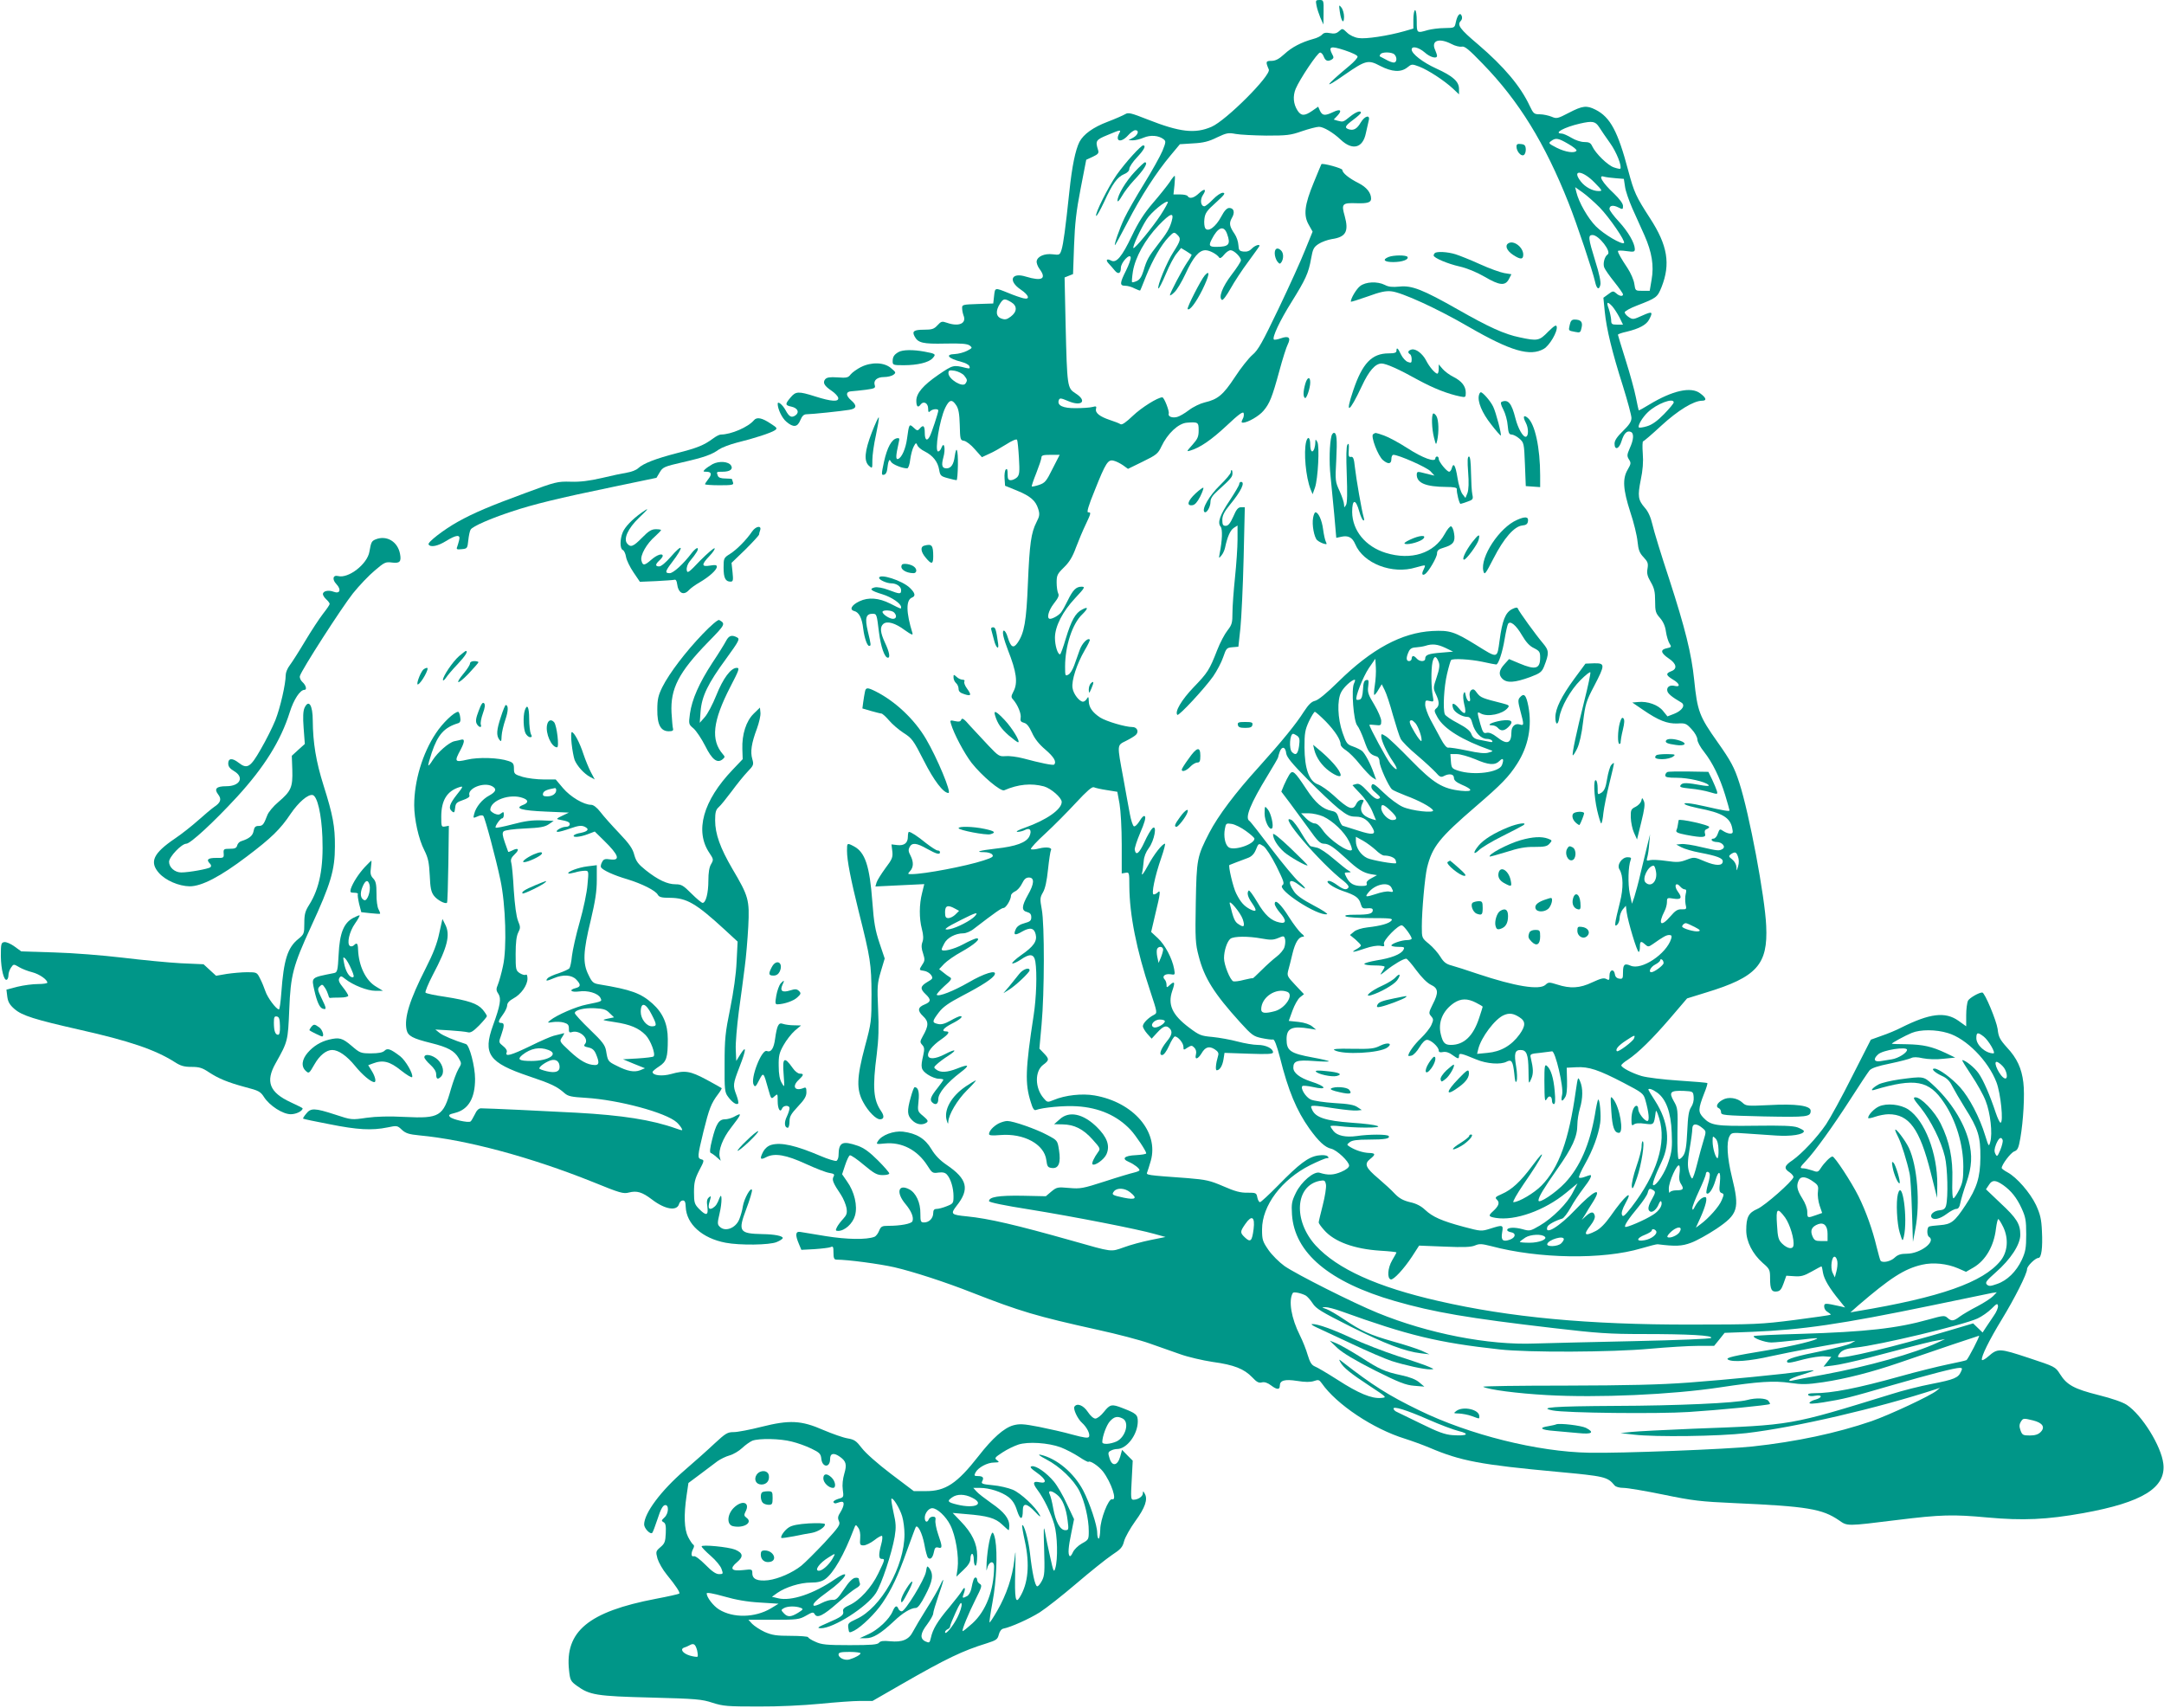<?xml version="1.0" standalone="no"?>
<!DOCTYPE svg PUBLIC "-//W3C//DTD SVG 20010904//EN"
 "http://www.w3.org/TR/2001/REC-SVG-20010904/DTD/svg10.dtd">
<svg version="1.0" xmlns="http://www.w3.org/2000/svg"
 width="1280pt" height="1010pt" viewBox="0 0 1280 1010"
 preserveAspectRatio="xMidYMid meet">
<g transform="translate(0,1010) scale(0.1,-0.1)"
fill="#009688" stroke="none">
<path d="M7787 10068 c3 -18 14 -51 23 -73 l18 -40 1 73 c1 70 0 72 -24 72
-22 0 -24 -3 -18 -32z"/>
<path d="M7925 10030 c8 -57 25 -77 25 -29 0 19 -7 44 -16 55 -14 18 -15 16
-9 -26z"/>
<path d="M8360 9985 l0 -54 -52 -15 c-98 -28 -231 -48 -272 -41 -24 3 -53 17
-68 32 -27 26 -28 26 -47 9 -15 -14 -29 -17 -54 -12 -24 5 -38 2 -47 -9 -7 -8
-30 -20 -51 -25 -72 -20 -128 -49 -172 -90 -33 -30 -53 -40 -77 -40 -33 0 -35
-5 -15 -51 14 -35 -253 -302 -339 -339 -97 -42 -187 -32 -377 43 -99 39 -115
43 -133 32 -12 -7 -59 -28 -104 -45 -87 -33 -143 -74 -167 -119 -24 -48 -44
-143 -60 -296 -23 -217 -35 -306 -46 -342 -10 -31 -12 -32 -52 -27 -48 6 -90
-12 -95 -40 -2 -10 5 -31 17 -47 43 -58 15 -74 -81 -45 -86 27 -107 -25 -30
-77 49 -33 57 -61 15 -51 -16 4 -55 17 -88 31 -82 33 -79 33 -85 -17 l-5 -45
-92 -3 c-89 -3 -93 -4 -92 -25 0 -12 4 -31 8 -42 20 -48 -27 -69 -98 -44 -29
10 -34 9 -56 -15 -20 -22 -33 -26 -79 -26 -60 0 -73 -9 -56 -40 20 -38 49 -45
180 -42 95 2 130 -1 145 -11 18 -14 17 -15 -15 -32 -18 -9 -50 -18 -72 -19
-60 -2 -40 -26 38 -46 23 -6 45 -17 48 -26 5 -14 1 -15 -21 -10 -74 19 -76 18
-163 -41 -90 -62 -130 -109 -130 -153 0 -35 10 -44 25 -23 18 24 45 9 45 -24
0 -21 3 -24 12 -15 14 14 48 16 48 4 0 -13 -40 -134 -51 -154 -16 -30 -29 -20
-29 22 0 42 -9 50 -30 25 -12 -14 -16 -13 -36 6 -26 24 -27 22 -39 -66 -8 -59
-31 -111 -52 -119 -16 -7 -15 17 3 97 6 24 4 28 -11 25 -31 -6 -57 -54 -76
-138 -16 -75 -16 -81 -1 -78 11 2 18 15 20 33 2 17 5 37 8 45 5 13 7 12 15 -2
9 -15 65 -38 95 -38 7 0 15 24 18 53 4 28 13 63 21 77 12 22 14 23 21 7 3 -10
23 -27 44 -37 49 -25 77 -61 85 -108 6 -35 10 -39 51 -50 24 -7 48 -12 52 -12
4 0 7 41 8 90 1 93 -9 120 -19 50 -6 -47 -22 -70 -48 -70 -27 0 -32 17 -19 65
14 50 5 98 -11 58 -4 -13 -13 -23 -20 -23 -22 0 8 186 42 258 24 49 40 53 65
15 14 -21 19 -50 21 -117 2 -85 3 -90 25 -93 13 -2 42 -24 64 -50 l42 -47 43
20 c24 10 69 36 101 56 34 22 60 33 64 27 3 -6 8 -54 11 -108 5 -83 3 -99 -11
-114 -10 -9 -26 -17 -37 -17 -15 0 -19 7 -19 37 0 26 -3 34 -11 26 -5 -5 -9
-30 -7 -53 l3 -43 69 -28 c81 -33 112 -60 127 -109 10 -31 8 -43 -10 -78 -32
-63 -41 -126 -51 -362 -9 -224 -21 -295 -62 -353 -24 -34 -39 -25 -57 33 -14
49 -36 55 -26 8 4 -18 16 -55 27 -83 51 -129 60 -194 32 -246 -14 -27 -14 -33
-1 -47 27 -31 49 -84 44 -108 -3 -17 1 -24 20 -29 16 -4 30 -21 47 -58 16 -36
41 -68 80 -101 50 -43 67 -72 51 -88 -6 -6 -80 9 -184 37 -35 9 -81 15 -103
13 -37 -3 -42 0 -101 62 -34 36 -83 89 -109 117 -35 41 -47 49 -52 37 -4 -12
-14 -14 -37 -9 -29 7 -31 5 -24 -16 17 -59 79 -175 122 -231 61 -77 172 -171
193 -162 83 36 160 43 235 23 42 -12 105 -67 105 -92 0 -44 -90 -107 -217
-152 -38 -13 -58 -24 -45 -25 13 0 33 5 44 11 30 16 43 -2 27 -37 -18 -37 -79
-60 -199 -73 -96 -11 -129 -21 -68 -21 20 0 41 -6 47 -14 10 -12 1 -18 -51
-35 -104 -34 -351 -81 -427 -81 -23 0 -23 1 -8 18 21 23 22 54 2 93 -12 22
-13 34 -5 49 15 28 41 25 103 -10 56 -31 77 -37 77 -20 0 6 -6 10 -14 10 -8 0
-38 20 -68 43 -50 41 -90 67 -102 67 -3 0 -6 -13 -6 -29 0 -37 -22 -54 -63
-49 l-34 4 5 -41 c4 -36 -1 -47 -41 -100 -24 -33 -48 -71 -52 -84 l-7 -24 144
7 145 7 -13 -53 c-17 -66 -18 -149 -1 -213 9 -34 10 -59 3 -77 -7 -19 -6 -39
4 -67 11 -35 11 -43 -4 -65 -21 -33 -21 -34 10 -38 15 -2 33 -13 41 -24 13
-20 11 -23 -22 -42 -42 -25 -44 -40 -10 -72 33 -31 32 -45 -4 -60 -43 -17 -46
-37 -11 -70 34 -32 34 -56 -2 -119 -17 -31 -17 -35 -3 -51 13 -14 14 -25 6
-61 -17 -73 -14 -86 26 -114 21 -14 50 -25 65 -25 16 0 28 -3 28 -6 0 -3 -15
-24 -33 -47 -41 -51 -49 -71 -34 -86 20 -20 37 -12 37 19 0 35 51 96 131 157
58 44 52 52 -20 23 -59 -23 -98 -25 -123 -6 -16 12 -16 14 5 33 12 11 41 33
65 48 57 37 46 44 -17 11 -123 -64 -140 7 -22 88 43 30 52 46 26 46 -30 0 -14
20 34 45 50 25 72 45 51 45 -7 0 -33 -12 -59 -27 -34 -19 -55 -24 -74 -19 -35
8 -34 15 6 68 25 33 58 56 138 98 121 63 185 105 193 127 12 29 -62 7 -156
-48 -89 -51 -176 -85 -187 -73 -3 3 17 26 44 51 42 36 47 46 34 53 -9 5 -27
18 -40 29 l-24 19 30 32 c17 17 62 49 101 70 77 43 119 80 91 80 -9 0 -45 -16
-80 -35 -55 -30 -127 -47 -127 -30 0 4 7 20 16 36 17 33 66 59 112 59 16 0 45
12 64 28 125 96 162 122 174 122 14 0 44 49 44 73 0 8 11 19 24 25 14 6 32 27
41 46 13 27 24 36 41 36 34 0 32 -37 -6 -103 -37 -66 -39 -93 -5 -101 18 -5
25 -13 25 -31 0 -20 -7 -26 -40 -35 -27 -7 -45 -19 -52 -36 -16 -35 -5 -39 39
-13 46 26 70 21 79 -17 10 -40 -12 -72 -86 -123 -35 -25 -58 -47 -52 -49 6 -2
28 8 49 22 55 38 79 35 87 -11 11 -67 6 -215 -10 -318 -49 -319 -52 -404 -17
-513 11 -38 20 -51 30 -47 41 15 168 27 243 22 131 -8 238 -55 317 -139 31
-33 93 -126 93 -139 0 -5 -28 -9 -62 -11 -68 -3 -86 -21 -41 -40 32 -14 63
-38 63 -49 0 -4 -15 -10 -32 -14 -18 -4 -96 -27 -172 -52 -131 -42 -145 -45
-212 -39 -68 6 -73 5 -105 -21 l-33 -28 -141 3 c-138 2 -195 -7 -195 -32 0 -7
91 -26 238 -49 266 -43 644 -117 741 -145 l65 -18 -89 -18 c-49 -10 -120 -29
-157 -43 -80 -28 -64 -30 -307 39 -333 94 -492 131 -622 144 -94 9 -98 14 -61
62 79 99 64 159 -58 242 -40 27 -69 57 -91 94 -37 62 -88 93 -168 103 -55 6
-126 -20 -148 -56 -12 -19 -10 -19 40 -14 101 10 193 -38 252 -130 28 -45 32
-47 66 -42 26 3 40 0 51 -13 22 -25 38 -79 38 -127 0 -41 -2 -44 -40 -59 -22
-9 -49 -16 -60 -16 -14 0 -20 -7 -20 -24 0 -31 -24 -56 -54 -56 -20 0 -22 5
-22 53 1 64 -26 122 -66 143 -65 34 -79 -19 -23 -86 36 -43 51 -80 42 -103 -6
-15 -71 -27 -142 -27 -38 0 -44 -3 -55 -29 -6 -16 -19 -33 -28 -36 -46 -18
-163 -16 -287 4 -71 12 -140 23 -152 25 -28 4 -30 -18 -8 -70 l15 -36 77 4
c43 3 86 8 96 12 15 7 17 2 17 -33 0 -32 4 -41 18 -41 66 0 254 -25 342 -45
112 -26 303 -88 460 -150 284 -111 381 -140 743 -220 115 -25 252 -61 305 -80
54 -19 135 -47 182 -64 47 -17 134 -37 193 -46 126 -17 186 -41 234 -91 26
-28 39 -35 57 -30 15 4 34 -2 56 -19 33 -25 50 -25 50 -1 0 32 29 40 101 29
49 -8 80 -8 101 -1 26 9 31 8 46 -13 87 -125 304 -270 492 -328 41 -13 107
-37 145 -53 185 -79 303 -101 758 -143 278 -26 295 -29 337 -80 7 -9 29 -15
54 -15 22 0 129 -18 236 -40 174 -36 220 -41 420 -50 430 -19 519 -34 618
-102 50 -35 43 -35 342 2 260 32 331 34 536 15 209 -19 350 -13 567 26 349 63
490 150 473 292 -12 104 -126 288 -216 348 -24 16 -87 38 -167 58 -144 36
-188 60 -228 124 -28 44 -29 44 -186 96 -173 57 -182 58 -239 8 -18 -16 -36
-25 -37 -20 -6 18 43 117 118 240 75 123 149 269 149 297 0 18 49 66 67 66 18
0 26 60 21 158 -3 72 -10 100 -35 155 -35 73 -113 163 -168 193 -19 10 -35 22
-35 26 0 20 53 90 74 98 20 7 26 20 36 77 18 102 27 260 18 331 -10 83 -37
143 -97 207 -42 47 -50 62 -55 109 -7 49 -76 216 -91 216 -20 0 -75 -32 -84
-48 -6 -12 -11 -50 -11 -86 l0 -66 -46 33 c-78 55 -169 44 -339 -41 -27 -14
-79 -36 -115 -48 l-64 -23 -111 -218 c-60 -120 -130 -247 -154 -283 -55 -80
-142 -172 -198 -212 -50 -33 -53 -49 -17 -72 14 -10 24 -23 22 -29 -7 -25
-169 -168 -213 -187 -53 -23 -66 -49 -66 -127 0 -66 37 -139 98 -193 41 -35
43 -41 43 -91 0 -65 9 -82 41 -77 18 2 27 14 39 48 l16 45 47 -3 c38 -3 58 2
102 27 30 17 56 31 59 31 2 0 6 -17 9 -38 7 -39 38 -91 97 -163 l34 -42 -29 7
c-91 20 -95 20 -95 -2 0 -12 9 -26 21 -32 11 -7 19 -13 17 -16 -2 -2 -98 -16
-214 -31 -197 -25 -233 -27 -614 -27 -606 -1 -1071 43 -1490 139 -365 83 -600
190 -728 329 -134 148 -121 353 24 382 28 5 32 3 37 -22 3 -16 -6 -71 -19
-122 -13 -51 -24 -97 -24 -102 0 -5 14 -25 32 -45 60 -69 178 -112 331 -122
53 -3 97 -8 97 -10 0 -3 -12 -24 -26 -48 -26 -45 -30 -105 -8 -112 16 -5 78
62 126 135 l42 65 151 -6 c114 -5 157 -3 180 7 26 11 39 10 95 -4 281 -75 661
-81 889 -13 47 14 91 25 96 24 104 -13 143 -12 198 9 33 12 99 49 149 82 129
87 139 118 92 308 -28 114 -33 205 -14 240 12 22 16 22 99 16 47 -3 127 -9
177 -12 89 -6 164 6 164 26 0 5 -17 14 -37 22 -28 10 -93 12 -251 10 -233 -3
-262 1 -307 48 -31 33 -31 50 5 143 13 31 21 59 19 61 -2 3 -78 9 -169 15 -92
6 -189 18 -220 27 -57 17 -120 50 -120 63 0 5 17 20 38 33 63 42 146 124 251
246 l100 117 113 35 c299 91 366 165 355 394 -7 169 -100 665 -159 846 -29 91
-51 131 -128 240 -109 154 -120 183 -139 369 -16 156 -54 307 -147 594 -47
142 -92 288 -100 325 -10 43 -25 77 -45 99 -40 46 -43 69 -24 165 12 56 16
107 12 156 -3 39 -2 72 2 72 4 0 52 41 107 92 99 91 192 148 242 148 29 0 25
17 -12 44 -54 41 -164 16 -301 -67 -32 -20 -60 -35 -62 -34 -1 2 -9 37 -17 78
-8 41 -35 139 -60 218 -25 80 -46 148 -46 151 0 4 23 12 51 18 75 18 118 41
134 73 24 46 18 49 -40 23 -53 -24 -57 -25 -80 -10 -14 9 -25 22 -25 29 0 6
33 25 73 40 116 45 120 48 145 109 54 137 36 247 -68 407 -84 130 -94 152
-129 282 -61 231 -106 316 -193 360 -53 27 -77 24 -158 -18 -67 -35 -73 -36
-103 -23 -18 7 -49 14 -69 14 -34 0 -38 4 -60 50 -54 116 -152 232 -305 363
-109 92 -126 116 -102 140 7 7 9 19 5 29 -9 24 -26 5 -35 -38 -7 -33 -7 -33
-66 -34 -33 0 -78 -6 -100 -12 -65 -19 -65 -19 -65 53 0 37 -4 65 -10 65 -5 0
-10 -25 -10 -55z m225 -145 c22 -12 49 -18 61 -16 17 5 43 -17 125 -102 213
-219 367 -469 507 -822 49 -123 143 -404 157 -467 9 -42 23 -51 31 -18 4 16
-6 66 -30 141 -42 136 -44 154 -16 154 37 0 114 -100 89 -115 -18 -12 -29 -54
-20 -77 5 -13 32 -51 60 -86 28 -35 51 -68 51 -73 0 -14 -22 -11 -41 7 -16 14
-20 14 -46 -6 l-29 -21 8 -81 c10 -102 43 -239 108 -443 27 -87 50 -172 50
-187 0 -21 -13 -41 -50 -77 -35 -34 -50 -56 -50 -75 0 -41 27 -32 41 14 14 46
32 65 54 56 21 -7 19 -45 -5 -97 -17 -39 -17 -46 -5 -66 13 -20 13 -26 -7 -60
-32 -54 -28 -117 15 -251 21 -62 40 -141 43 -175 5 -50 12 -68 36 -93 25 -27
28 -36 23 -67 -5 -28 -1 -45 19 -79 21 -36 26 -58 26 -113 0 -60 3 -71 29
-100 19 -22 31 -49 35 -81 4 -27 14 -59 21 -70 13 -20 12 -22 -16 -28 -40 -8
-36 -28 11 -60 47 -31 53 -62 15 -76 -34 -13 -31 -24 10 -49 40 -23 47 -46 12
-38 -29 8 -50 -6 -45 -29 3 -16 26 -36 83 -69 26 -16 5 -48 -43 -67 l-39 -15
-26 32 c-28 36 -92 59 -148 53 l-34 -3 63 -43 c92 -63 143 -83 203 -81 48 3
54 0 85 -34 19 -20 34 -47 34 -61 0 -13 17 -45 39 -72 51 -65 93 -151 125
-255 14 -47 26 -88 26 -92 0 -7 -32 -2 -145 24 -86 20 -141 25 -115 10 8 -5
42 -14 75 -21 141 -27 189 -55 201 -118 6 -27 4 -32 -13 -32 -10 0 -28 7 -40
15 -20 14 -22 13 -32 -15 -5 -17 -17 -30 -26 -30 -9 0 -13 -4 -10 -10 3 -5 17
-10 29 -10 32 0 56 -28 35 -41 -20 -12 -27 -12 -126 11 -48 12 -101 20 -118
18 l-30 -3 30 -16 c17 -9 66 -24 110 -32 100 -19 135 -32 135 -51 0 -28 -40
-28 -105 -1 -63 27 -64 27 -109 10 -39 -15 -56 -16 -119 -7 -40 6 -83 8 -96 5
-22 -6 -23 -4 -17 18 4 13 9 49 11 79 l5 55 -15 -60 c-8 -33 -26 -107 -40
-165 -13 -58 -31 -123 -38 -145 l-14 -40 -13 60 c-12 58 -9 162 5 198 6 13 2
17 -18 17 -34 0 -65 -46 -48 -72 23 -37 24 -111 3 -194 -32 -128 -35 -149 -17
-134 8 7 15 25 15 40 0 15 8 38 18 51 l19 22 5 -40 c8 -56 61 -233 71 -233 4
0 7 14 7 30 0 34 6 37 31 14 17 -15 20 -15 45 2 61 43 80 54 97 54 14 0 17 -5
12 -22 -28 -90 -176 -189 -241 -159 -35 15 -44 7 -44 -40 0 -36 -2 -40 -22
-37 -15 2 -24 11 -26 26 -5 34 -32 28 -32 -8 0 -27 -2 -30 -19 -20 -15 8 -33
3 -83 -20 -73 -35 -130 -38 -207 -13 -48 15 -52 15 -70 -2 -36 -32 -178 -9
-400 65 -64 22 -134 44 -156 50 -31 8 -46 20 -65 51 -14 23 -44 57 -67 76 -43
35 -43 36 -43 102 0 96 18 294 31 349 31 125 72 176 289 363 150 129 195 175
244 252 66 103 89 221 66 341 -13 67 -26 80 -51 50 -11 -13 -10 -26 4 -79 22
-82 22 -88 -3 -80 -28 9 -50 -11 -50 -45 0 -68 -26 -77 -86 -29 -26 20 -45 28
-60 25 -19 -5 -23 1 -38 52 -20 73 -20 75 3 62 41 -22 129 -4 159 33 12 14 8
17 -30 27 -120 30 -130 34 -151 61 -16 23 -23 26 -35 17 -9 -8 -12 -22 -8 -41
4 -20 2 -27 -7 -24 -6 2 -14 17 -17 33 -5 24 -7 26 -13 11 -4 -10 -2 -39 4
-63 15 -59 4 -67 -31 -24 -30 36 -47 37 -35 1 7 -23 53 -51 84 -51 15 0 23
-10 31 -41 14 -50 50 -89 84 -89 14 0 28 -5 32 -11 5 -9 -2 -10 -22 -5 -16 3
-43 9 -60 12 -21 4 -34 14 -41 33 -7 19 -31 38 -80 64 -39 20 -74 44 -77 53
-12 32 -5 161 13 237 10 43 21 80 24 83 10 11 113 5 185 -10 40 -9 77 -16 82
-16 13 0 37 71 50 151 7 42 16 82 20 89 13 21 47 -6 83 -68 23 -39 44 -63 70
-75 33 -17 37 -23 37 -56 0 -67 -27 -75 -122 -35 l-62 26 -28 -31 c-32 -35
-35 -62 -12 -85 27 -27 73 -24 166 10 58 22 68 30 81 62 31 79 30 94 -6 137
-41 48 -144 190 -149 206 -3 8 -13 7 -35 -4 -39 -21 -57 -66 -73 -185 -15
-109 -8 -108 -140 -26 -128 79 -155 87 -258 82 -181 -10 -359 -106 -556 -300
-69 -68 -119 -109 -138 -113 -21 -5 -38 -22 -65 -63 -46 -73 -130 -176 -266
-327 -141 -155 -242 -290 -294 -390 -73 -142 -75 -154 -80 -415 -4 -213 -2
-242 17 -314 33 -130 91 -222 246 -393 68 -75 79 -83 128 -93 29 -6 59 -10 66
-8 8 2 22 -34 41 -107 49 -196 98 -313 174 -420 54 -75 92 -111 129 -119 34
-8 106 -76 106 -100 0 -10 -18 -25 -47 -37 -45 -19 -77 -21 -128 -5 -33 10
-108 -53 -140 -119 -24 -49 -27 -64 -23 -128 15 -227 220 -400 609 -512 229
-66 432 -101 940 -160 256 -30 327 -35 526 -35 269 0 419 -8 404 -23 -6 -6
-191 -13 -458 -19 -246 -5 -509 -12 -584 -14 -274 -11 -632 59 -930 181 -145
59 -482 229 -551 277 -32 23 -74 65 -95 95 -35 51 -38 61 -38 122 0 141 116
295 285 380 45 22 89 41 98 41 12 0 13 3 5 11 -7 7 -28 9 -57 5 -58 -9 -111
-49 -237 -178 -53 -54 -101 -98 -106 -98 -6 0 -13 13 -16 28 -5 27 -8 28 -59
28 -40 -1 -74 8 -142 38 -79 34 -102 39 -210 48 -249 18 -248 18 -240 36 4 10
13 40 21 67 48 171 -103 346 -332 386 -74 13 -175 2 -243 -27 -36 -15 -38 -14
-59 11 -52 60 -53 159 -3 197 37 27 37 35 4 69 l-26 27 13 144 c17 186 18 591
1 680 -11 61 -11 69 7 100 13 22 23 67 30 136 6 57 14 108 17 113 10 16 -25
22 -69 11 -23 -6 -45 -8 -49 -4 -4 4 34 46 85 92 51 47 132 129 182 183 63 68
94 95 105 91 8 -4 43 -12 77 -17 l62 -10 13 -71 c7 -41 13 -143 13 -242 l0
-170 23 4 c21 4 22 2 22 -79 1 -168 42 -377 124 -622 42 -127 42 -128 22 -139
-34 -17 -66 -50 -66 -67 0 -9 12 -29 26 -45 l26 -29 33 36 c36 39 53 45 73 25
19 -19 14 -41 -17 -78 -36 -45 -48 -80 -27 -80 10 0 26 22 41 55 13 30 29 55
34 55 19 0 51 -39 51 -61 0 -20 1 -21 24 -5 23 14 26 14 40 0 10 -10 14 -24
10 -40 -9 -34 11 -30 33 6 22 38 45 45 78 24 20 -13 25 -23 20 -38 -14 -48
-17 -86 -8 -86 18 0 34 27 40 65 l6 38 144 -5 c113 -4 143 -2 143 8 0 23 -43
44 -90 44 -25 0 -79 9 -120 20 -41 11 -108 23 -148 27 -68 6 -78 10 -138 55
-101 76 -128 136 -100 218 18 51 14 60 -14 35 -19 -18 -20 -17 -20 1 0 11 -5
25 -11 31 -18 18 1 35 33 31 29 -5 29 -4 23 31 -11 62 -54 143 -96 182 l-40
37 25 107 c30 122 32 145 14 127 -7 -7 -17 -12 -24 -12 -15 0 6 105 45 217 16
46 25 83 22 83 -16 0 -65 -62 -102 -131 -24 -45 -38 -62 -34 -44 4 17 8 49 10
72 2 27 13 54 30 77 33 43 51 142 22 118 -9 -8 -31 -45 -48 -83 -31 -67 -50
-82 -57 -45 -2 9 13 55 33 102 24 55 34 89 27 96 -6 6 -17 -4 -31 -27 -12 -20
-27 -35 -34 -32 -6 2 -17 35 -24 73 -7 38 -25 134 -39 214 -37 200 -38 191 16
218 24 12 51 28 59 36 19 19 7 46 -21 46 -41 0 -153 33 -190 56 -46 30 -68 61
-68 99 -1 25 -2 27 -11 13 -5 -10 -16 -18 -23 -18 -21 0 -57 45 -62 81 -7 43
25 142 72 223 19 32 33 61 30 63 -12 13 -46 -22 -60 -62 -9 -25 -23 -65 -32
-90 -9 -25 -24 -50 -35 -55 -18 -10 -19 -7 -19 48 0 121 43 253 101 308 37 36
37 49 0 29 -40 -20 -64 -64 -97 -172 -15 -51 -30 -93 -34 -93 -14 0 -30 52
-30 98 0 67 45 155 120 235 58 62 60 67 37 67 -32 0 -51 -19 -82 -83 -14 -29
-31 -59 -38 -68 -13 -18 -50 -39 -66 -39 -22 0 -10 49 23 91 26 33 32 47 25
60 -5 10 -9 39 -9 64 0 42 4 51 43 89 32 31 51 62 71 117 15 40 41 102 57 135
33 70 34 74 15 74 -9 0 2 39 39 129 66 166 79 185 113 176 14 -3 39 -16 55
-27 l29 -21 88 43 c80 39 90 47 110 90 36 76 100 136 150 140 67 5 70 3 70
-45 0 -38 -6 -51 -37 -86 -35 -39 -36 -41 -13 -34 58 17 125 63 215 147 70 66
97 86 101 75 3 -9 1 -25 -6 -36 -8 -16 -8 -21 2 -21 29 1 95 39 121 70 37 43
52 81 94 235 19 71 42 143 50 158 20 40 6 53 -41 36 -19 -7 -38 -10 -41 -7
-12 11 36 113 104 221 84 135 101 172 116 257 10 56 15 68 44 87 18 12 54 25
79 29 83 12 101 45 76 136 -21 73 -15 79 71 76 64 -2 85 5 85 27 0 35 -27 68
-74 92 -56 28 -96 60 -96 78 0 10 -117 42 -124 34 -1 -2 -22 -51 -45 -108 -55
-133 -62 -194 -30 -250 l23 -41 -44 -108 c-23 -59 -94 -215 -157 -347 -96
-200 -121 -246 -155 -274 -22 -19 -69 -78 -104 -132 -69 -105 -101 -131 -178
-149 -26 -6 -68 -26 -94 -46 -25 -19 -56 -37 -69 -40 -30 -8 -56 3 -50 20 5
13 -27 96 -38 96 -27 0 -124 -61 -174 -109 -41 -39 -64 -55 -73 -50 -7 5 -35
16 -63 25 -60 20 -88 42 -82 66 4 15 1 17 -21 11 -15 -4 -59 -7 -99 -7 -76 -1
-112 16 -100 48 5 13 13 12 55 -6 82 -35 115 1 43 46 -48 31 -49 37 -58 408
l-6 277 25 10 25 10 6 168 c5 133 13 204 39 338 l33 170 39 18 c32 15 37 22
31 40 -17 54 -13 60 55 88 79 33 83 34 70 10 -26 -49 12 -57 53 -11 15 17 34
30 42 30 25 0 17 -28 -12 -44 l-28 -15 26 -1 c15 0 44 7 64 16 41 17 88 13
117 -9 15 -12 15 -17 -6 -69 -13 -31 -62 -119 -109 -195 -47 -76 -99 -167
-116 -203 -29 -61 -63 -160 -56 -160 2 0 36 62 75 137 79 153 170 294 254 394
l55 66 78 5 c60 3 93 11 141 35 57 27 68 29 110 21 26 -5 108 -9 182 -10 121
0 143 2 211 26 41 14 87 26 101 26 26 0 84 -34 128 -76 70 -66 131 -50 149 38
7 29 14 63 17 75 10 36 -23 29 -47 -11 -22 -38 -42 -49 -70 -41 -29 9 -23 21
26 57 24 18 44 36 45 41 0 16 -29 6 -65 -23 -41 -33 -40 -32 -73 -24 l-23 7
22 23 c30 32 17 42 -26 21 -48 -23 -63 -21 -77 7 l-11 25 -36 -25 c-45 -31
-65 -30 -86 2 -25 39 -29 85 -11 129 24 57 129 214 144 214 7 1 17 -10 22 -24
10 -26 25 -31 49 -16 10 7 11 13 1 30 -24 46 -10 51 73 24 45 -15 77 -30 77
-38 0 -8 -21 -31 -46 -52 -151 -126 -162 -147 -29 -54 123 85 138 89 209 51
70 -36 122 -39 160 -9 26 21 28 21 71 5 54 -21 147 -82 198 -129 l37 -35 0 32
c0 44 -36 76 -135 121 -79 36 -145 87 -145 112 0 23 41 14 77 -17 32 -29 73
-40 73 -20 0 5 -5 20 -11 34 -26 56 22 74 96 36z m-337 -62 c17 -17 15 -48 -4
-48 -9 0 -30 8 -47 18 -18 9 -34 18 -36 19 -1 1 0 6 4 12 9 15 68 14 83 -1z
m1211 -430 c11 -18 41 -61 65 -95 37 -51 71 -137 60 -151 -1 -2 -18 1 -38 8
-36 12 -108 82 -128 125 -9 20 -19 25 -47 25 -21 0 -53 11 -76 25 -22 13 -48
25 -57 25 -53 1 15 38 107 59 75 17 91 14 114 -21z m-183 -99 c30 -17 52 -35
49 -40 -11 -17 -65 -9 -117 17 -48 25 -51 27 -33 40 27 20 41 18 101 -17z
m157 -230 c46 -47 47 -49 22 -49 -35 0 -79 24 -104 56 -58 74 10 68 82 -7z
m123 27 l49 -4 7 -46 c3 -25 23 -82 43 -128 21 -46 53 -118 72 -160 44 -100
57 -179 42 -263 l-11 -65 -43 0 c-42 0 -42 0 -48 41 -3 23 -21 64 -40 93 -36
54 -57 90 -57 101 0 4 23 4 50 0 44 -6 50 -5 50 12 -1 36 -39 102 -94 162 -31
33 -56 67 -56 75 0 21 21 25 53 9 25 -13 27 -12 27 9 0 14 -20 41 -53 73 -70
65 -97 113 -59 100 11 -3 41 -7 68 -9z m-94 -173 c58 -60 154 -200 144 -210
-12 -12 -119 51 -166 98 -47 47 -102 143 -116 203 l-7 29 44 -31 c24 -17 69
-57 101 -89z m-3481 -560 c37 -22 36 -57 -3 -86 -23 -17 -33 -19 -55 -11 -33
12 -35 46 -8 88 20 31 27 32 66 9z m3556 -25 c11 -13 30 -42 42 -65 l21 -43
-35 0 c-31 0 -35 3 -35 28 -1 15 -7 44 -14 65 -16 42 -9 47 21 15z m-3834
-409 c19 -24 20 -29 8 -47 -16 -26 -101 25 -101 61 0 17 5 19 38 14 20 -4 45
-16 55 -28z m4197 -159 c0 -6 -26 -37 -57 -69 -40 -41 -71 -63 -101 -72 -23
-7 -45 -10 -48 -7 -9 9 21 60 53 90 52 50 153 88 153 58z m-3674 -392 c-37
-75 -45 -84 -80 -96 -21 -7 -41 -11 -43 -9 -2 2 10 38 27 80 16 41 30 82 30
91 0 13 11 16 54 16 l54 0 -42 -82z m2324 -1060 l45 -22 -70 -6 c-76 -6 -95
-13 -95 -36 0 -19 -34 -18 -50 1 -7 8 -16 15 -21 15 -5 0 -9 -7 -9 -15 0 -8
-7 -15 -15 -15 -18 0 -19 20 -3 55 8 18 19 25 42 26 17 1 42 5 56 9 42 14 73
10 120 -12z m-40 -84 c7 -17 4 -42 -12 -89 -21 -62 -21 -66 -5 -100 21 -44 22
-69 2 -85 -13 -11 -12 -17 8 -53 38 -68 147 -135 312 -193 18 -6 17 -7 -10
-15 -21 -7 -58 -3 -127 12 -53 11 -103 19 -111 17 -10 -2 -26 17 -46 55 -17
31 -44 82 -61 113 -16 31 -30 70 -30 86 0 26 3 28 26 22 25 -6 25 -5 19 30
-10 51 -11 154 -2 199 9 40 22 41 37 1z m-378 -137 c-5 -31 -6 -57 -3 -57 4 0
15 14 25 32 l19 31 17 -34 c10 -19 32 -85 49 -148 18 -62 38 -126 46 -141 8
-15 51 -59 97 -97 46 -39 95 -85 111 -102 22 -26 31 -30 47 -21 32 17 60 12
60 -10 0 -15 13 -26 44 -40 71 -30 70 -44 -2 -37 -110 12 -162 44 -297 182
-66 68 -132 131 -147 140 -27 17 -28 16 -28 -1 1 -26 33 -95 70 -149 35 -51
25 -61 -15 -13 -21 25 -125 217 -125 231 0 2 16 1 35 -1 33 -4 35 -2 35 24 0
15 -19 59 -41 96 -36 59 -41 74 -36 109 4 34 3 40 -11 37 -13 -2 -18 -16 -20
-56 -2 -36 -8 -55 -18 -59 -8 -3 -17 -3 -20 -1 -11 11 38 135 73 187 l38 55 3
-50 c2 -27 -1 -76 -6 -107z m-123 11 c-17 -32 -3 -223 19 -249 9 -10 28 -51
42 -91 24 -68 33 -80 73 -92 10 -3 17 -15 17 -31 0 -28 54 -147 74 -164 7 -6
44 -22 82 -37 74 -27 149 -67 160 -86 12 -19 -126 -4 -179 20 -27 12 -77 49
-112 83 -55 53 -66 59 -72 44 -5 -13 2 -26 26 -45 27 -24 30 -28 15 -34 -13
-5 -30 7 -64 43 -36 39 -52 49 -68 44 -12 -3 -22 -6 -22 -7 0 -1 21 -24 48
-52 26 -27 57 -73 69 -102 l22 -53 -22 6 c-61 19 -80 51 -57 96 9 16 7 19 -8
19 -10 0 -24 -11 -30 -25 -19 -41 -46 -31 -134 51 -32 29 -73 58 -93 65 -52
19 -78 92 -79 219 0 82 3 103 26 153 15 31 31 57 35 57 5 0 34 -26 65 -57 55
-57 88 -108 88 -137 0 -8 14 -23 32 -34 17 -11 55 -48 82 -83 28 -34 61 -69
73 -77 l23 -14 -14 39 c-20 57 -52 117 -70 132 -9 7 -33 19 -53 26 -35 12 -40
19 -62 82 -29 84 -33 192 -8 239 15 30 62 73 80 74 4 0 2 -10 -4 -22z m363
-235 c18 -21 41 -88 36 -105 -2 -6 -20 16 -40 50 -33 55 -37 72 -18 72 4 0 14
-8 22 -17z m-699 -75 c14 -11 16 -22 11 -60 -7 -48 -19 -59 -42 -36 -19 19
-13 108 7 108 4 0 15 -6 24 -12z m-65 -104 c3 -22 34 -60 125 -152 67 -68 150
-146 183 -173 52 -41 68 -49 104 -49 44 0 74 -21 101 -71 19 -36 -3 -39 -86
-12 -44 14 -85 27 -92 29 -7 1 -17 21 -24 42 -9 33 -17 41 -42 46 -54 11 -95
46 -150 129 -70 106 -81 116 -101 85 -8 -13 -22 -40 -31 -61 l-16 -39 50 -66
c27 -37 78 -106 113 -154 51 -72 67 -88 89 -88 29 0 58 -20 134 -90 66 -62 99
-82 143 -90 l37 -6 -33 -18 c-22 -11 -32 -23 -28 -32 4 -10 -3 -14 -30 -14
-46 0 -70 14 -89 50 -15 29 -15 30 7 30 22 1 22 1 3 12 -11 6 -50 38 -88 70
-37 32 -79 60 -95 64 -15 3 -32 7 -39 9 -6 2 -30 35 -53 74 -22 39 -50 75 -60
81 -90 48 170 -256 309 -362 19 -15 31 -30 27 -37 -11 -17 -29 -13 -66 14 -19
14 -40 25 -48 25 -33 0 22 -40 82 -60 75 -25 95 -40 105 -77 7 -24 12 -28 39
-25 23 2 32 -1 32 -11 0 -21 -22 -27 -103 -27 -50 0 -67 -3 -57 -10 8 -5 75
-10 149 -10 117 0 132 -2 121 -15 -14 -17 -62 -31 -142 -40 -34 -4 -67 -14
-80 -26 l-23 -19 33 -27 c18 -16 32 -31 32 -35 0 -4 -12 -14 -27 -22 -40 -22
-16 -19 53 5 34 12 71 18 88 15 23 -5 27 -3 22 11 -8 19 87 117 107 110 13 -4
57 -65 57 -78 0 -5 -12 -9 -27 -9 -32 0 -93 -21 -93 -32 0 -4 18 -8 40 -8 36
0 40 -2 31 -18 -14 -26 -73 -49 -158 -62 -40 -7 -73 -16 -73 -21 0 -5 27 -9
60 -9 33 0 60 -3 60 -8 0 -4 -8 -19 -17 -32 -14 -20 -8 -18 27 11 45 36 101
69 118 69 5 0 32 -31 59 -68 32 -43 64 -75 86 -86 45 -21 48 -46 11 -117 -23
-47 -24 -52 -9 -69 14 -16 15 -22 2 -51 -8 -19 -36 -54 -62 -79 -40 -38 -75
-87 -75 -104 0 -2 9 -2 20 1 11 3 32 25 46 49 17 28 33 44 45 44 23 0 69 -42
69 -63 0 -10 8 -13 26 -9 16 3 36 -3 54 -17 35 -25 40 -26 40 -5 0 18 13 15
102 -22 62 -26 145 -32 180 -13 29 15 37 2 45 -71 4 -46 8 -58 14 -43 4 12 3
50 -3 85 -13 76 -8 98 26 98 36 0 46 -26 47 -122 1 -83 1 -83 16 -49 14 32 13
59 -3 127 -5 19 0 22 55 27 33 4 65 8 71 9 19 5 70 -212 60 -256 -9 -40 -1
-47 18 -15 9 13 12 48 11 97 l-2 77 57 3 c74 4 131 -15 279 -92 111 -58 118
-63 129 -101 21 -74 26 -125 12 -125 -17 0 -54 48 -54 71 0 11 -4 19 -10 19
-16 0 -30 -37 -30 -81 0 -34 2 -39 14 -30 9 8 32 10 65 5 54 -7 54 -8 64 66 2
19 7 11 21 -34 45 -145 -14 -331 -164 -526 -41 -52 -51 -60 -56 -45 -5 11 3
36 20 67 52 93 -4 46 -88 -75 -31 -44 -61 -74 -86 -87 -68 -35 -77 -24 -31 34
18 23 27 44 24 56 -7 26 -21 25 -52 -2 l-25 -23 20 31 c10 18 32 53 48 78 56
91 4 66 -107 -50 -92 -98 -184 -154 -164 -99 6 13 45 35 88 48 9 3 31 32 49
64 17 32 52 83 76 115 39 50 53 78 40 78 -3 0 -17 -5 -31 -10 -15 -6 -30 -8
-35 -5 -4 3 12 40 36 82 45 80 78 167 89 241 7 42 -3 148 -12 138 -3 -2 -12
-42 -19 -88 -31 -177 -89 -310 -176 -403 -55 -59 -158 -128 -158 -105 0 20 32
73 112 187 88 125 118 190 118 261 0 26 7 69 15 96 18 60 19 121 1 161 -12 29
-13 27 -25 -55 -41 -293 -100 -457 -203 -562 -43 -44 -134 -98 -166 -98 -7 0
20 48 61 108 114 164 149 240 49 105 -68 -91 -119 -139 -179 -165 -39 -17 -42
-21 -28 -34 17 -17 10 -37 -24 -68 -29 -26 -27 -32 16 -39 114 -19 290 44 416
148 l68 56 -27 -52 c-32 -65 -120 -153 -197 -198 -55 -32 -59 -33 -101 -21
-47 13 -91 11 -91 -5 0 -5 10 -11 23 -13 30 -5 28 -30 -5 -43 -43 -16 -56 -5
-48 41 8 47 5 47 -71 23 -52 -16 -54 -16 -156 11 -131 35 -184 59 -228 100
-24 23 -53 38 -90 46 -41 10 -64 23 -90 50 -19 21 -63 61 -97 90 -76 64 -85
86 -49 115 34 27 33 35 -6 36 -34 1 -79 15 -113 36 -20 13 -20 13 -1 28 14 11
45 15 112 15 96 0 128 6 118 21 -6 11 -117 11 -189 0 -65 -9 -115 2 -137 29
-10 12 -18 25 -18 29 0 4 26 4 58 0 31 -4 98 -8 147 -8 135 -1 84 18 -82 29
-151 11 -211 31 -231 75 -11 23 -10 25 13 25 13 0 69 -7 124 -16 54 -8 112
-14 128 -12 l28 3 -26 17 c-18 13 -55 20 -135 24 -60 4 -123 13 -141 21 -30
14 -63 67 -49 80 3 3 31 1 62 -6 89 -20 81 3 -13 33 -66 22 -103 51 -103 81 0
40 21 47 119 40 50 -4 91 -5 91 -2 0 3 -42 13 -92 22 -137 25 -158 40 -158
109 0 65 32 80 138 62 l37 -6 -23 19 c-14 12 -45 23 -81 27 l-58 6 22 61 c12
33 32 69 45 79 l23 18 -51 54 c-48 51 -50 55 -42 87 5 19 17 63 25 99 16 66
37 100 63 100 9 0 6 7 -11 20 -13 11 -46 54 -72 95 -48 77 -85 112 -85 79 0
-9 14 -32 30 -51 40 -45 40 -68 -1 -59 -50 10 -87 43 -133 122 -24 40 -46 71
-50 67 -12 -13 -6 -38 20 -75 31 -45 27 -55 -13 -35 -35 19 -55 41 -81 93 -18
35 -48 163 -40 168 3 2 57 22 107 41 23 8 38 23 48 46 18 44 17 43 47 24 14
-10 46 -59 76 -118 44 -90 49 -103 35 -113 -34 -25 209 -183 264 -171 9 1 -27
25 -79 52 -66 35 -102 60 -117 84 -42 62 -25 80 34 35 46 -35 42 -18 -7 23
-21 19 -93 105 -160 193 -66 87 -124 162 -130 165 -28 17 6 102 109 270 33 54
61 102 61 106 0 4 5 20 10 34 13 34 34 28 38 -11z m1117 -34 c81 -35 117 -38
145 -10 21 21 27 10 14 -25 -17 -44 -167 -63 -259 -33 -37 12 -40 16 -43 56
l-3 42 38 0 c21 0 69 -14 108 -30z m-501 -304 c42 -39 45 -56 12 -56 -27 0
-66 42 -66 71 0 27 14 23 54 -15z m-397 -35 c57 -27 124 -90 152 -146 13 -25
20 -49 17 -52 -18 -19 -134 60 -172 117 -18 26 -34 40 -48 40 -12 0 -35 14
-51 30 l-29 30 45 0 c24 0 63 -9 86 -19z m-457 -86 c28 -20 50 -40 50 -45 0
-34 -125 -75 -154 -50 -20 16 -29 64 -21 107 6 34 8 35 41 30 19 -3 57 -22 84
-42z m767 -112 c18 -18 40 -33 50 -33 33 0 62 -12 68 -27 3 -9 4 -17 3 -18 -8
-7 -143 17 -171 30 -38 18 -67 61 -67 100 l0 26 42 -23 c23 -13 56 -38 75 -55z
m2143 -39 c6 -16 7 -38 1 -57 -9 -31 -9 -31 -10 -5 -1 15 -11 34 -25 45 -22
17 -22 20 -8 31 25 16 32 14 42 -14z m-485 -88 c11 -57 -29 -98 -62 -65 -22
22 16 99 48 99 5 0 11 -15 14 -34z m-1565 -95 c14 -27 13 -29 -13 -24 -13 3
-49 -4 -80 -15 -59 -19 -65 -18 -44 8 39 50 117 67 137 31z m1710 4 c7 -8 18
-15 25 -15 10 0 11 -8 6 -27 -4 -16 -4 -42 -1 -60 7 -30 6 -32 -23 -31 -24 1
-38 -8 -66 -41 -57 -66 -76 -50 -35 31 8 15 14 39 14 53 0 26 2 26 40 20 44
-7 52 5 25 41 -26 35 -13 62 15 29z m-2589 -192 c14 -43 7 -51 -25 -29 -23 14
-30 32 -52 121 -8 33 64 -53 77 -92z m-1702 63 l24 -13 -22 -22 c-11 -11 -30
-21 -41 -21 -16 0 -20 7 -20 35 0 39 16 45 59 21z m117 -45 c-23 -25 -104 -67
-146 -76 -51 -10 -29 8 66 55 87 44 105 49 80 21z m4257 -63 c33 -17 38 -23
23 -26 -21 -5 -96 17 -96 28 0 9 12 20 22 20 5 0 28 -10 51 -22z m-2426 -121
c-5 -15 -26 -40 -46 -55 -20 -15 -60 -51 -88 -79 -29 -29 -53 -51 -53 -49 0 2
-23 -2 -51 -9 -28 -8 -57 -11 -64 -9 -19 8 -55 97 -55 137 0 44 18 99 38 115
20 15 105 16 186 1 50 -9 67 -9 96 3 33 14 35 14 41 -6 3 -12 1 -34 -4 -49z
m-717 -14 c-1 -10 -7 -31 -14 -48 l-13 -30 -8 37 c-4 20 -4 41 0 47 10 17 35
13 35 -6z m2960 -79 c0 -13 -55 -54 -72 -54 -20 0 -5 31 22 45 17 9 30 20 30
26 0 6 5 7 10 4 6 -3 10 -13 10 -21z m-2226 -170 c41 -16 -10 -96 -72 -114
-59 -16 -82 -13 -82 10 0 72 87 130 154 104z m1116 -64 c22 -11 40 -22 40 -24
0 -1 -9 -32 -21 -67 -35 -107 -90 -159 -167 -159 -35 0 -47 12 -59 60 -19 72
10 142 77 188 41 27 79 28 130 2z m257 -86 c38 -24 38 -50 1 -102 -48 -66
-111 -102 -189 -109 l-62 -6 7 29 c17 69 99 178 151 200 32 14 56 11 92 -12z
m-2097 -24 c0 -16 -49 -43 -65 -36 -27 10 0 46 35 46 17 0 30 -4 30 -10z
m4632 -70 c108 -32 238 -163 287 -291 25 -65 43 -239 24 -239 -5 0 -17 26 -28
58 -34 103 -73 193 -101 233 -23 34 -79 79 -97 79 -4 0 21 -40 53 -88 33 -49
72 -118 85 -153 28 -70 42 -194 27 -244 -8 -29 -9 -27 -30 40 -32 106 -94 224
-148 284 -50 55 -126 111 -152 111 -23 0 2 -24 46 -44 27 -12 45 -30 59 -59
12 -23 46 -82 76 -130 78 -123 92 -170 91 -292 -1 -119 -21 -182 -88 -283 -65
-98 -84 -113 -151 -118 -31 -2 -61 -6 -66 -9 -12 -8 -12 -52 1 -60 44 -27 -51
-100 -132 -100 -35 0 -53 -6 -72 -24 -22 -21 -69 -32 -82 -18 -3 2 -13 40 -24
83 -24 101 -63 210 -107 299 -43 86 -141 235 -154 235 -12 0 -48 -36 -70 -70
-15 -23 -19 -24 -51 -12 -19 6 -42 12 -51 12 -24 0 -21 6 14 43 52 54 160 204
263 364 53 83 105 161 114 172 12 14 48 26 122 41 58 12 114 27 124 32 13 7
35 7 70 -1 31 -6 79 -8 121 -3 l70 7 -56 27 c-83 39 -134 50 -231 52 -49 0
-88 2 -88 3 0 5 79 48 118 64 51 21 143 21 214 -1z m212 -21 c29 -23 73 -99
57 -99 -47 0 -101 49 -101 90 0 35 8 37 44 9z m-2069 -11 c-7 -18 -94 -83
-101 -75 -11 10 9 34 54 63 51 34 56 35 47 12z m1615 -67 c0 -18 -52 -50 -89
-56 -20 -3 -51 -8 -68 -11 -38 -6 -45 12 -14 40 28 26 171 48 171 27z m565
-96 c26 -25 35 -80 13 -73 -28 10 -71 98 -48 98 6 0 22 -11 35 -25z m-2043
-157 c52 -37 82 -117 86 -236 4 -86 1 -114 -18 -171 -20 -64 -70 -141 -90
-141 -11 0 8 54 49 140 53 112 40 236 -39 359 -22 34 -40 64 -40 66 0 11 24 3
52 -17z m216 -26 c2 -20 -4 -44 -15 -60 -14 -21 -19 -54 -23 -143 -4 -87 -10
-123 -23 -143 -10 -15 -22 -24 -28 -21 -5 4 -8 66 -7 153 3 140 2 149 -22 190
-30 53 -20 63 60 60 54 -3 55 -3 58 -36z m51 -183 c23 -19 24 -20 8 -72 -9
-28 -26 -91 -38 -139 -12 -49 -25 -88 -30 -88 -4 0 -13 19 -19 41 -9 33 -8 62
4 134 9 51 16 104 16 119 0 32 24 34 59 5z m96 -129 c1 -27 -2 -50 -6 -50 -11
0 -29 60 -29 99 0 33 1 34 17 18 11 -11 17 -34 18 -67z m1681 57 c2 -7 -4 -33
-14 -58 -17 -40 -20 -42 -29 -24 -8 15 -7 30 4 58 16 38 30 47 39 24z m-1912
-200 c-4 -26 -1 -45 10 -61 18 -29 12 -36 -30 -36 -18 0 -35 -6 -37 -12 -3 -7
-6 2 -6 21 -1 40 50 154 62 137 4 -6 4 -28 1 -49z m179 1 c2 -7 -2 -35 -10
-61 -8 -27 -12 -51 -9 -54 12 -13 37 23 52 73 19 68 34 61 27 -11 -5 -44 -3
-56 10 -61 15 -5 15 -9 1 -42 -15 -38 -78 -108 -126 -143 l-27 -20 26 57 c33
73 45 124 29 124 -19 0 -42 -22 -60 -55 -11 -22 -15 -25 -16 -11 0 10 18 56
40 103 22 47 40 92 40 99 0 17 17 18 23 2z m617 -50 c24 -17 27 -25 23 -57 -3
-20 2 -57 10 -81 l15 -44 -37 -13 c-50 -18 -51 -17 -51 20 0 20 -12 52 -30 80
-32 51 -36 76 -19 109 13 24 45 19 89 -14z m1120 -18 c46 -33 79 -74 107 -135
24 -52 28 -72 28 -155 0 -81 -4 -103 -26 -151 -33 -70 -87 -123 -147 -143 -39
-14 -48 -14 -60 -3 -11 12 -2 23 52 71 89 78 146 165 146 223 0 64 -21 98
-118 188 l-85 81 18 27 c19 30 39 29 85 -3z m-5166 -41 c46 -36 34 -47 -35
-33 -71 15 -76 18 -59 39 18 21 63 19 94 -6z m3096 11 c13 -8 12 -15 -7 -49
-25 -44 -29 -66 -13 -76 14 -9 40 13 52 45 7 16 12 20 15 12 8 -21 -14 -55
-50 -77 -46 -30 -158 -78 -164 -71 -7 7 19 47 79 119 26 32 51 69 54 82 7 27
12 29 34 15z m779 -161 c29 -41 56 -131 49 -167 -5 -23 -36 -17 -67 13 -21 21
-26 36 -30 110 -7 99 1 107 48 44z m-3144 -68 c-9 -71 -18 -81 -50 -51 -31 29
-31 35 1 81 38 55 58 43 49 -30z m4435 10 c32 -69 25 -146 -17 -198 -103 -127
-355 -216 -848 -298 l-40 -7 44 39 c192 165 275 219 380 243 65 15 146 7 212
-21 l48 -21 45 26 c71 42 120 126 132 229 4 31 10 57 14 57 3 0 17 -22 30 -49z
m-1040 -38 l0 -43 -39 0 c-33 0 -40 4 -51 30 -14 34 -3 56 35 70 34 12 55 -10
55 -57z m-876 9 c-13 -20 -60 -39 -71 -28 -4 4 8 20 27 36 37 30 65 25 44 -8z
m-138 7 c10 -17 -27 -47 -68 -54 -52 -10 -50 12 2 32 22 9 40 20 40 25 0 12
18 10 26 -3z m-658 -34 c16 -15 -35 -35 -90 -35 -32 0 -58 2 -58 5 0 3 15 14
33 26 31 19 98 22 115 4z m112 -14 c0 -5 -7 -17 -16 -25 -19 -19 -88 -22 -82
-3 9 26 98 52 98 28z m1618 -133 c2 -14 -1 -41 -6 -59 l-9 -34 -13 27 c-15 31
-5 101 13 95 7 -2 13 -15 15 -29z m-3145 -200 c9 -5 28 -26 41 -46 20 -32 52
-51 227 -139 204 -102 320 -146 414 -157 l50 -6 -45 21 c-25 11 -101 36 -170
55 -140 40 -186 61 -292 132 -40 27 -86 54 -103 60 -29 10 -29 10 -5 11 14 0
57 -11 95 -25 394 -142 570 -185 935 -225 169 -19 663 -17 890 4 101 9 228 17
282 17 l97 0 31 38 31 39 162 6 c297 12 525 45 1062 156 182 38 343 71 358 74
l28 4 -22 -23 c-12 -12 -53 -39 -93 -60 -39 -20 -85 -47 -103 -60 -37 -28 -50
-30 -74 -8 -17 15 -25 14 -111 -10 -189 -53 -371 -73 -758 -85 -149 -4 -273
-10 -276 -13 -10 -10 65 -38 103 -38 21 0 90 7 153 14 63 8 116 13 118 11 9
-9 -146 -47 -288 -70 -207 -34 -256 -45 -239 -56 27 -17 128 -9 255 20 114 25
367 73 464 86 l35 5 -27 -15 c-16 -9 -92 -29 -170 -45 -155 -31 -208 -47 -208
-61 0 -13 12 -12 102 12 44 11 98 19 120 17 l40 -3 -23 -29 -23 -29 57 7 c32
3 128 25 215 47 327 86 368 96 407 102 l40 7 -45 -21 c-135 -63 -412 -141
-673 -189 -89 -16 -173 -32 -185 -35 -15 -4 -21 -2 -17 4 3 6 38 20 76 31 39
12 69 23 67 25 -1 1 -30 -1 -64 -6 -125 -17 -447 -49 -674 -66 -178 -13 -356
-17 -732 -18 -273 0 -491 -3 -485 -7 32 -17 198 -39 376 -49 301 -17 739 2
1028 46 225 34 315 40 412 26 68 -10 99 -10 194 4 134 20 290 60 447 114 208
72 473 161 476 161 7 0 -65 -138 -74 -144 -4 -3 -55 -14 -113 -26 -57 -12
-183 -43 -279 -70 -255 -71 -403 -100 -511 -100 -27 0 -38 -4 -33 -11 4 -6 20
-8 40 -4 44 8 45 -11 2 -23 -17 -4 -33 -13 -35 -19 -3 -7 24 -6 82 3 122 20
148 26 402 100 236 68 376 104 405 104 15 0 16 -4 7 -23 -16 -36 -40 -46 -173
-72 -68 -13 -175 -40 -237 -60 -607 -187 -584 -183 -1174 -205 -165 -7 -329
-15 -365 -19 l-65 -7 80 -9 c127 -15 502 -10 665 9 290 34 776 147 1125 261
l20 7 -20 -17 c-36 -30 -278 -143 -384 -180 -207 -71 -446 -122 -705 -150
-144 -16 -780 -41 -965 -37 -305 5 -710 106 -1007 251 -183 89 -274 147 -452
285 -24 19 -24 19 -14 0 17 -32 62 -68 172 -140 105 -69 105 -69 69 -72 -56
-5 -135 28 -257 107 -61 39 -122 75 -136 80 -18 8 -28 24 -41 67 -9 32 -30 84
-46 116 -51 101 -69 206 -42 251 5 8 47 0 76 -15z m4070 -120 c-15 -22 -36
-54 -47 -70 l-19 -29 -28 27 -28 27 -138 -41 c-322 -96 -645 -174 -660 -158
-4 3 3 16 14 28 16 15 40 23 90 28 137 14 639 134 720 172 26 12 63 38 83 58
30 30 35 33 38 17 2 -10 -9 -37 -25 -59z m-3344 -614 c68 -30 150 -61 180 -68
69 -17 48 -30 -37 -24 -44 3 -86 18 -187 68 -71 35 -136 66 -144 70 -8 3 -16
11 -18 17 -7 20 76 -6 206 -63z m3577 -5 c56 -14 73 -40 44 -69 -14 -14 -33
-20 -64 -20 -40 0 -45 3 -55 31 -8 22 -7 35 2 50 14 22 15 22 73 8z"/>
<path d="M8970 9233 c0 -27 25 -57 41 -51 9 3 14 18 14 34 -1 24 -7 30 -28 32
-21 3 -27 -1 -27 -15z"/>
<path d="M6701 9184 c-29 -31 -72 -84 -96 -118 -49 -70 -131 -233 -121 -243 3
-3 24 34 47 83 49 108 78 147 118 164 20 8 31 20 31 32 0 10 20 41 45 67 43
46 56 71 36 71 -5 0 -32 -25 -60 -56z"/>
<path d="M6713 9085 c-53 -56 -103 -139 -103 -172 0 -10 11 1 26 27 14 25 45
65 68 90 62 65 90 110 68 110 -4 0 -31 -25 -59 -55z"/>
<path d="M6918 9022 c-14 -20 -58 -76 -98 -122 -53 -62 -87 -115 -125 -195
-59 -124 -92 -163 -123 -146 -26 14 -34 3 -14 -18 10 -10 25 -28 35 -40 21
-26 37 -19 37 15 0 31 53 88 58 62 2 -9 -11 -44 -27 -77 -38 -75 -39 -91 -6
-91 15 0 40 -7 56 -16 17 -8 32 -14 33 -12 2 2 17 40 35 85 39 97 90 185 133
230 30 31 33 32 50 16 25 -23 23 -34 -21 -103 -39 -59 -99 -206 -89 -216 3 -3
23 36 44 86 21 51 50 105 65 122 l25 31 30 -18 c16 -11 31 -20 32 -21 2 -2 -9
-22 -26 -46 -29 -43 -102 -181 -102 -194 0 -4 12 3 26 17 15 13 44 62 66 109
45 98 80 140 118 140 25 0 68 -23 82 -44 4 -6 16 1 28 17 12 15 29 27 39 27
20 0 61 -40 61 -60 0 -7 -25 -46 -56 -86 -54 -71 -78 -134 -56 -148 6 -3 28
27 50 66 22 40 70 113 106 161 36 49 66 91 66 93 0 12 -29 1 -45 -16 -13 -14
-29 -20 -48 -18 -26 3 -30 7 -32 39 -1 20 -11 49 -22 65 -31 45 -34 64 -17 94
20 33 13 60 -15 60 -14 0 -29 -16 -48 -52 -32 -60 -77 -93 -94 -68 -5 8 -8 33
-5 55 4 34 14 49 68 97 51 46 59 57 41 58 -12 0 -37 -17 -59 -40 -21 -22 -44
-40 -50 -40 -22 0 -27 39 -9 66 24 36 10 42 -23 11 -29 -28 -56 -35 -67 -17
-3 6 -24 10 -45 10 l-39 0 6 55 c3 30 4 55 1 55 -3 0 -17 -17 -30 -38z m-53
-194 c-48 -73 -154 -202 -161 -195 -7 6 45 118 78 169 26 42 115 115 126 104
2 -3 -17 -38 -43 -78z m65 -38 c-12 -41 -28 -69 -80 -135 -56 -72 -67 -91 -86
-156 -11 -35 -22 -53 -40 -61 -13 -6 -26 -9 -28 -7 -2 2 0 31 5 63 14 84 71
188 153 274 70 73 93 80 76 22z m328 -73 c23 -63 11 -77 -64 -77 -41 0 -46 7
-27 44 37 73 72 86 91 33z"/>
<path d="M8922 8661 c-22 -13 -10 -43 27 -68 44 -29 61 -29 61 1 0 44 -57 87
-88 67z"/>
<path d="M7540 8602 c0 -16 7 -37 15 -48 13 -16 16 -17 25 -4 13 20 13 53 -2
68 -21 21 -38 14 -38 -16z"/>
<path d="M8487 8603 c-4 -3 -7 -10 -7 -14 0 -14 82 -49 153 -65 44 -10 100
-33 147 -60 90 -53 123 -56 145 -15 l15 29 -43 7 c-23 4 -87 27 -142 52 -55
25 -120 51 -145 59 -48 15 -112 18 -123 7z"/>
<path d="M8213 8580 c-39 -16 -25 -30 28 -30 53 0 94 15 84 31 -8 11 -82 11
-112 -1z"/>
<path d="M7126 8471 c-22 -25 -108 -193 -101 -199 11 -12 49 38 87 114 41 84
48 123 14 85z"/>
<path d="M8045 8408 c-22 -17 -55 -72 -55 -92 0 -3 44 11 98 30 74 27 108 35
142 31 61 -6 270 -101 459 -211 248 -143 362 -176 443 -129 34 20 82 102 76
131 -3 13 -14 6 -51 -30 -52 -54 -63 -56 -169 -33 -89 18 -183 61 -362 163
-211 120 -276 145 -348 137 -42 -4 -65 -2 -87 10 -44 22 -113 19 -146 -7z"/>
<path d="M9285 8179 c-8 -36 -9 -34 32 -42 29 -6 32 -4 38 25 8 34 -4 48 -42
48 -16 0 -23 -8 -28 -31z"/>
<path d="M8260 8025 c0 -11 -12 -15 -46 -15 -100 0 -156 -59 -210 -220 -50
-147 -24 -134 51 26 42 91 80 134 117 134 27 0 103 -34 216 -97 92 -50 176
-83 250 -98 30 -6 32 -5 32 22 0 39 -24 69 -73 94 -23 11 -52 33 -64 47 l-23
27 0 -27 c0 -16 -4 -28 -8 -28 -13 0 -48 41 -66 77 -21 41 -61 72 -86 66 -22
-6 -26 -18 -10 -28 6 -3 10 -17 10 -30 0 -21 -3 -23 -22 -16 -13 4 -31 24 -41
44 -18 39 -27 46 -27 22z"/>
<path d="M7721 7831 c-13 -45 -14 -78 -2 -85 9 -6 31 59 31 92 0 37 -17 33
-29 -7z"/>
<path d="M8748 7763 c-10 -37 18 -105 72 -173 29 -38 56 -68 57 -66 6 6 -29
139 -45 171 -15 32 -61 85 -73 85 -4 0 -9 -8 -11 -17z"/>
<path d="M8883 7724 c-9 -4 -6 -17 9 -46 12 -23 24 -65 26 -95 4 -43 8 -53 23
-53 10 0 31 -11 46 -24 27 -24 28 -27 33 -153 l5 -128 43 -3 42 -3 0 68 c0
165 -31 307 -74 342 -24 20 -30 7 -11 -29 17 -32 17 -79 1 -83 -17 -4 -47 49
-62 108 -23 91 -43 114 -81 99z"/>
<path d="M8477 7654 c-11 -11 -8 -91 5 -142 12 -46 12 -46 19 -17 11 50 9 119
-4 143 -7 12 -16 19 -20 16z"/>
<path d="M7876 7523 c-12 -45 -15 -156 -6 -238 5 -49 15 -152 22 -228 l12
-138 28 6 c42 10 67 -3 84 -43 48 -115 220 -181 359 -138 27 8 51 14 53 11 2
-2 -2 -13 -8 -25 -12 -23 -8 -36 8 -26 21 12 72 100 72 122 0 18 8 26 40 35
56 17 69 35 61 83 -3 22 -11 41 -18 43 -6 2 -23 -18 -38 -46 -63 -114 -198
-157 -348 -111 -120 37 -198 132 -199 242 0 78 21 79 42 3 7 -25 17 -48 23
-52 6 -4 8 2 3 18 -11 36 -44 225 -52 297 -5 50 -10 62 -23 60 -13 -3 -16 5
-13 42 2 34 0 41 -8 30 -7 -10 -8 -70 -4 -176 4 -110 3 -167 -4 -180 -11 -18
-11 -18 -12 2 0 12 -12 48 -26 79 -26 56 -27 62 -20 185 6 123 3 160 -14 160
-5 0 -11 -8 -14 -17z"/>
<path d="M8122 7532 c-16 -11 29 -130 59 -154 30 -25 49 -23 49 7 0 14 5 25
12 25 31 0 198 -74 219 -97 l24 -26 -30 7 c-16 4 -40 10 -52 13 -18 4 -23 1
-23 -14 0 -50 53 -72 176 -73 43 0 61 -4 61 -12 -2 -22 15 -88 22 -88 3 0 22
6 41 13 32 11 35 15 29 42 -4 17 -7 74 -8 128 -1 65 -5 97 -12 97 -9 0 -10
-26 -5 -93 5 -61 3 -103 -4 -123 l-12 -29 -17 22 c-10 12 -24 56 -30 97 -12
75 -24 94 -34 56 -3 -11 -10 -20 -15 -20 -14 0 -62 59 -62 76 0 8 -4 14 -10
14 -5 0 -10 -5 -10 -11 0 -25 -75 2 -163 59 -51 33 -114 67 -140 76 -55 19
-49 18 -65 8z"/>
<path d="M7726 7488 c-16 -62 -2 -211 26 -282 l12 -29 14 39 c18 52 28 245 14
270 -11 18 -11 18 -12 -3 0 -12 -3 -28 -6 -37 -11 -29 -24 -16 -24 24 0 43
-14 54 -24 18z"/>
<path d="M7280 7306 c0 -7 -29 -42 -65 -77 -62 -60 -108 -140 -91 -157 12 -11
36 29 36 60 0 19 12 38 42 65 78 71 88 82 88 103 0 11 -2 20 -5 20 -3 0 -5 -6
-5 -14z"/>
<path d="M7330 7237 c0 -7 -25 -49 -55 -95 -60 -89 -75 -133 -55 -157 12 -15
10 -80 -6 -160 -5 -29 -5 -29 11 -10 9 11 18 31 21 45 14 66 31 104 52 118
l22 14 0 -83 c0 -46 -7 -147 -15 -224 -8 -77 -15 -171 -15 -208 0 -60 -3 -72
-29 -105 -16 -20 -44 -72 -61 -116 -46 -118 -56 -134 -140 -221 -71 -74 -113
-145 -96 -163 9 -8 161 156 212 228 22 32 49 83 59 113 18 53 21 56 54 59 l36
3 12 110 c6 61 15 246 19 413 l7 302 -22 0 c-17 0 -28 -12 -46 -55 -18 -40
-30 -55 -45 -55 -16 0 -20 7 -20 35 0 26 11 48 46 91 66 80 91 134 64 134 -5
0 -10 -6 -10 -13z"/>
<path d="M7072 7182 c-47 -44 -56 -75 -19 -70 15 2 29 18 46 51 13 26 21 50
19 52 -3 3 -23 -12 -46 -33z"/>
<path d="M7767 7038 c-8 -41 6 -116 24 -133 8 -7 25 -16 37 -20 21 -6 22 -5
14 12 -5 10 -12 43 -16 73 -7 54 -28 100 -45 100 -5 0 -11 -15 -14 -32z"/>
<path d="M8973 7025 c-104 -45 -219 -220 -199 -302 7 -26 11 -21 61 76 61 119
122 188 169 193 23 2 32 9 34 26 4 26 -16 29 -65 7z"/>
<path d="M8707 6892 c-39 -52 -62 -102 -47 -102 13 0 79 89 86 117 10 39 0 35
-39 -15z"/>
<path d="M8340 6908 c-30 -14 -39 -22 -28 -25 24 -6 94 15 108 32 19 23 -25
19 -80 -7z"/>
<path d="M9313 6087 c-77 -105 -113 -178 -113 -229 0 -48 16 -50 23 -3 10 64
67 164 125 222 31 31 57 52 59 46 2 -6 -14 -82 -36 -169 -46 -183 -74 -315
-68 -321 3 -2 14 16 26 40 13 27 27 87 35 158 13 104 18 122 65 211 66 127 66
136 0 135 l-51 -2 -65 -88z"/>
<path d="M6452 6058 c-7 -7 -12 -23 -12 -37 1 -24 2 -24 16 8 16 37 14 47 -4
29z"/>
<path d="M9581 5824 c-13 -47 -14 -124 -2 -124 5 0 8 6 7 13 0 6 5 38 13 70
10 41 11 61 3 69 -7 7 -13 0 -21 -28z"/>
<path d="M8880 5838 c-55 -9 -93 -28 -53 -28 11 0 26 -7 33 -15 17 -20 37 -19
61 4 36 34 21 48 -41 39z"/>
<path d="M7322 5813 c2 -14 13 -18 43 -18 30 0 41 4 43 18 3 14 -4 17 -43 17
-39 0 -46 -3 -43 -17z"/>
<path d="M9855 5721 c-8 -13 7 -20 58 -27 53 -8 71 9 25 25 -38 13 -75 14 -83
2z"/>
<path d="M7031 5613 c-23 -31 -41 -60 -41 -65 0 -16 27 -7 50 17 13 14 32 25
42 25 14 0 18 8 18 40 0 57 -21 52 -69 -17z"/>
<path d="M9797 5633 c-16 -15 -4 -23 36 -23 24 0 52 7 63 15 17 13 14 14 -37
15 -31 0 -59 -3 -62 -7z"/>
<path d="M9530 5575 c-7 -9 -18 -45 -24 -82 -8 -50 -16 -69 -33 -81 -23 -14
-23 -14 -23 26 0 23 -4 44 -10 47 -16 10 -12 -92 7 -177 10 -43 21 -78 24 -78
4 0 10 28 13 62 4 34 20 113 36 177 16 63 28 116 26 118 -2 2 -9 -4 -16 -12z"/>
<path d="M9863 5534 c-7 -3 -13 -12 -13 -20 0 -11 16 -14 68 -14 68 0 168 -23
187 -42 7 -7 -2 -8 -30 -4 -100 18 -121 18 -133 4 -10 -13 -2 -16 55 -22 38
-3 90 -13 116 -21 48 -14 48 -14 42 8 -4 12 -16 42 -28 67 l-22 45 -115 2
c-63 1 -121 0 -127 -3z"/>
<path d="M9708 5363 c-3 -11 -18 -27 -34 -35 -26 -13 -29 -18 -28 -63 1 -28 9
-68 19 -90 l18 -40 25 102 c19 77 23 107 16 124 -10 23 -11 23 -16 2z"/>
<path d="M6980 5268 c-31 -42 -37 -58 -21 -58 10 0 55 57 64 83 12 31 -12 18
-43 -25z"/>
<path d="M9313 5293 c-19 -7 -15 -38 7 -58 11 -10 21 -16 23 -14 7 10 27 61
27 69 0 10 -36 12 -57 3z"/>
<path d="M9929 5249 c0 -2 -2 -13 -4 -24 -1 -11 -5 -27 -9 -35 -5 -12 7 -18
59 -28 96 -18 118 -16 110 8 -4 13 -1 22 9 26 9 3 16 9 16 13 0 12 -178 51
-181 40z"/>
<path d="M8918 5206 c-81 -33 -142 -71 -172 -107 -34 -41 -33 -60 2 -27 15 15
77 52 137 82 61 30 117 60 125 65 29 20 -32 12 -92 -13z"/>
<path d="M8995 5131 c-77 -22 -195 -85 -183 -97 2 -1 46 11 98 27 71 23 113
31 166 30 59 0 75 3 89 19 17 19 17 20 -9 30 -38 14 -91 11 -161 -9z"/>
<path d="M9269 5079 c-15 -28 4 -72 29 -67 26 5 29 64 3 77 -17 9 -22 8 -32
-10z"/>
<path d="M8563 5002 c-15 -10 72 -82 99 -82 14 0 5 12 -32 45 -28 25 -52 45
-53 45 -1 0 -7 -4 -14 -8z"/>
<path d="M8865 4941 c-8 -27 4 -50 36 -66 39 -21 42 -19 35 17 -11 57 -58 89
-71 49z"/>
<path d="M9304 4784 c-8 -31 5 -57 30 -62 14 -3 17 3 14 40 -4 52 -33 67 -44
22z"/>
<path d="M9133 4777 c-41 -15 -57 -32 -50 -51 10 -25 63 -20 81 6 17 23 22 59
9 57 -5 0 -22 -6 -40 -12z"/>
<path d="M8712 4762 c-17 -11 -1 -57 23 -66 30 -11 35 -6 35 34 0 35 -3 40
-22 40 -13 0 -29 -4 -36 -8z"/>
<path d="M8873 4712 c-19 -12 -34 -61 -27 -88 5 -19 11 -23 28 -18 31 9 46 33
46 76 0 39 -17 49 -47 30z"/>
<path d="M9330 4596 c0 -35 36 -54 58 -32 22 22 5 50 -32 54 -22 3 -26 0 -26
-22z"/>
<path d="M9046 4584 c-9 -25 -7 -33 14 -54 29 -29 50 -16 50 31 0 36 -2 39
-29 39 -17 0 -31 -6 -35 -16z"/>
<path d="M7774 5665 c12 -47 45 -94 89 -126 37 -27 67 -37 67 -24 0 27 -59 95
-139 160 l-24 20 7 -30z"/>
<path d="M7480 5289 c0 -45 29 -103 44 -88 12 11 -6 90 -25 112 -18 22 -18 22
-19 -24z"/>
<path d="M7530 5166 c0 -28 27 -71 65 -105 33 -29 134 -86 139 -79 2 2 -44 47
-101 102 -64 61 -103 92 -103 82z"/>
<path d="M8254 4319 c-10 -12 -46 -34 -79 -49 -65 -29 -112 -69 -65 -56 54 16
135 62 154 88 24 34 17 46 -10 17z"/>
<path d="M8245 4195 c-75 -15 -92 -23 -99 -41 -4 -11 1 -13 22 -8 37 8 135 45
147 56 11 10 9 9 -70 -7z"/>
<path d="M8165 3916 c-35 -18 -56 -21 -165 -19 -91 2 -120 -1 -107 -8 50 -29
268 -18 314 16 33 25 1 32 -42 11z"/>
<path d="M8452 3814 c-32 -50 -21 -79 13 -34 24 32 33 70 18 70 -5 0 -18 -16
-31 -36z"/>
<path d="M8556 3770 c-23 -22 -37 -44 -35 -54 4 -17 6 -16 30 3 24 18 57 78
48 84 -2 2 -21 -13 -43 -33z"/>
<path d="M9135 3707 c1 -119 2 -128 16 -104 12 21 29 13 29 -14 0 -10 5 -19
11 -19 8 0 10 22 5 77 -7 80 -23 130 -47 150 -12 9 -14 -4 -14 -90z"/>
<path d="M8628 3721 c-79 -81 -79 -109 0 -51 46 33 65 62 60 91 -2 16 -13 9
-60 -40z"/>
<path d="M7783 3763 c10 -16 94 -34 123 -27 39 10 16 22 -60 29 -45 5 -67 4
-63 -2z"/>
<path d="M7873 3662 c-8 -5 11 -13 48 -21 64 -15 80 -11 59 14 -13 16 -86 21
-107 7z"/>
<path d="M9531 3526 c6 -94 18 -126 45 -126 31 0 5 152 -34 200 -17 21 -17 18
-11 -74z"/>
<path d="M8690 3381 c0 -5 -23 -23 -51 -41 -61 -37 -59 -53 2 -19 42 24 82 69
60 69 -6 0 -11 -4 -11 -9z"/>
<path d="M9710 3319 c0 -17 -14 -71 -31 -119 -17 -49 -29 -102 -27 -117 3 -22
9 -12 31 52 26 75 48 215 33 215 -3 0 -6 -14 -6 -31z"/>
<path d="M11235 3716 c-49 -7 -104 -20 -122 -29 -37 -20 -55 -42 -27 -33 242
72 325 57 413 -76 71 -105 114 -248 114 -379 0 -72 -4 -95 -24 -135 -13 -26
-28 -49 -34 -51 -6 -2 -9 37 -7 107 4 129 -17 230 -69 335 -35 71 -116 155
-149 155 -17 0 -12 -10 31 -62 60 -75 121 -197 143 -289 16 -66 20 -240 7
-289 -5 -19 -15 -26 -38 -28 -34 -3 -59 -25 -48 -42 11 -18 49 -10 89 20 22
17 48 30 57 30 13 0 20 11 25 38 4 20 20 74 36 119 32 94 35 160 13 246 -30
114 -109 238 -216 335 -52 47 -52 47 -194 28z"/>
<path d="M11114 3556 c-29 -13 -64 -50 -64 -68 0 -4 19 -1 41 7 23 8 59 15 80
15 121 0 184 -86 249 -344 l38 -151 1 80 c1 184 -74 378 -171 443 -47 31 -128
39 -174 18z"/>
<path d="M11210 3417 c0 -4 8 -24 19 -45 18 -36 51 -141 66 -212 5 -19 11
-118 14 -220 l6 -185 14 75 c30 154 12 374 -38 481 -21 44 -80 122 -81 106z"/>
<path d="M11195 3195 c7 -40 33 -100 41 -93 7 8 -23 109 -36 121 -10 10 -11 4
-5 -28z"/>
<path d="M11226 3038 c-12 -45 -6 -175 11 -229 16 -52 17 -53 24 -24 25 106
-9 350 -35 253z"/>
<path d="M7790 2248 c25 -12 119 -56 210 -98 91 -43 194 -87 230 -99 78 -25
195 -51 230 -50 24 1 24 1 -5 14 -16 8 -100 37 -185 64 -85 28 -207 75 -271
105 -113 53 -207 87 -238 85 -9 0 4 -10 29 -21z"/>
<path d="M7912 2126 c32 -29 104 -72 220 -131 144 -72 183 -87 233 -91 l60 -5
-30 25 c-19 17 -57 32 -105 42 -101 22 -126 33 -244 109 -56 35 -119 71 -141
80 l-40 16 47 -45z"/>
<path d="M10335 1820 c-64 -18 -417 -34 -781 -35 -363 -2 -461 -9 -369 -27 74
-15 623 -21 805 -9 173 11 471 40 479 47 2 2 -2 10 -9 19 -14 16 -74 19 -125
5z"/>
<path d="M8614 1755 c-18 -14 -17 -14 16 -15 19 -1 53 -7 75 -15 49 -18 45
-18 45 -1 0 40 -96 61 -136 31z"/>
<path d="M9205 1676 c-5 -3 -27 -7 -47 -11 -59 -9 -45 -22 35 -28 39 -4 105
-9 145 -13 79 -8 95 4 43 31 -28 14 -155 29 -176 21z"/>
<path d="M5315 8018 c-26 -15 -35 -28 -35 -55 0 -22 4 -23 66 -23 81 0 147 16
170 41 22 24 19 27 -46 39 -69 13 -130 12 -155 -2z"/>
<path d="M5092 7929 c-23 -12 -50 -31 -60 -43 -15 -20 -24 -22 -78 -18 -46 3
-63 0 -73 -11 -16 -20 -6 -39 39 -69 19 -13 36 -31 38 -41 5 -25 -41 -22 -135
8 -101 32 -116 31 -147 -6 -33 -39 -33 -46 5 -54 37 -8 49 -33 25 -51 -24 -17
-38 -10 -60 31 -17 31 -46 55 -46 37 0 -32 26 -85 51 -106 42 -36 66 -33 83 9
11 26 21 35 38 35 30 0 202 18 251 26 44 7 48 25 12 56 -34 29 -33 53 3 54 15
1 53 5 85 9 50 7 57 10 51 27 -9 28 14 48 55 48 21 0 45 6 55 13 17 13 16 15
-14 40 -41 35 -115 37 -178 6z"/>
<path d="M5157 7543 c-43 -112 -48 -170 -17 -198 20 -18 20 -17 20 34 0 28 9
94 21 147 11 52 19 99 17 105 -2 5 -20 -35 -41 -88z"/>
<path d="M4460 7615 c-34 -41 -136 -85 -196 -85 -9 0 -30 -11 -47 -24 -53 -39
-91 -55 -213 -86 -127 -33 -197 -60 -229 -89 -11 -11 -40 -22 -65 -26 -25 -4
-92 -18 -150 -32 -74 -17 -128 -24 -185 -22 -77 2 -88 0 -265 -66 -212 -78
-307 -118 -402 -171 -84 -47 -181 -122 -173 -134 11 -19 55 -10 103 20 62 38
87 40 78 6 -3 -13 -9 -32 -12 -41 -6 -14 -1 -16 27 -13 33 3 34 5 39 53 3 28
9 56 14 63 11 19 119 66 241 106 125 42 279 80 604 147 l254 53 19 32 c18 31
27 35 136 60 127 29 172 45 215 76 16 11 63 29 105 40 103 25 203 58 225 73
16 11 14 15 -22 38 -53 36 -84 42 -101 22z"/>
<path d="M4215 7355 c-16 -9 -37 -23 -45 -31 -12 -12 -12 -14 7 -14 31 0 36
-14 13 -43 -11 -14 -20 -28 -20 -31 0 -3 39 -6 86 -6 74 0 85 2 80 16 -3 9 -6
18 -6 20 0 2 -18 4 -39 4 -26 0 -41 5 -45 16 -9 24 -9 24 27 24 45 0 65 15 51
37 -15 24 -71 28 -109 8z"/>
<path d="M3795 7068 c-56 -40 -97 -83 -111 -115 -18 -42 -18 -99 0 -106 7 -3
16 -21 19 -41 3 -19 23 -60 44 -91 l38 -56 95 4 c52 3 101 6 109 8 8 3 14 -6
16 -24 7 -55 38 -72 70 -37 10 11 39 32 64 46 56 33 101 73 101 92 0 11 -9 12
-40 7 -52 -9 -52 6 -3 57 20 21 33 41 30 45 -4 4 -42 -29 -85 -72 -69 -73 -77
-78 -80 -56 -2 14 5 35 17 50 42 51 54 72 47 79 -4 3 -19 -9 -34 -28 -49 -65
-109 -120 -131 -120 -29 0 -27 11 13 63 74 97 68 120 -8 32 -27 -31 -55 -55
-67 -55 -24 0 -24 12 1 35 11 10 20 22 20 27 0 18 -34 7 -67 -22 -41 -36 -51
-37 -59 -5 -8 31 31 100 81 143 19 17 35 34 35 37 0 3 -14 5 -31 5 -25 0 -43
-11 -81 -50 -52 -53 -68 -59 -88 -35 -24 28 5 90 68 151 61 58 65 66 17 32z"/>
<path d="M4449 6957 c-34 -50 -90 -107 -131 -133 -37 -23 -38 -26 -38 -82 0
-60 11 -82 41 -82 15 0 17 7 12 55 l-6 56 82 79 c44 44 81 84 81 89 0 5 3 16
6 24 11 31 -25 26 -47 -6z"/>
<path d="M2222 6910 c-24 -10 -27 -16 -37 -73 -12 -73 -124 -160 -185 -144
-31 8 -37 -20 -10 -48 30 -32 21 -59 -16 -45 -31 12 -64 5 -64 -14 0 -7 9 -21
20 -31 11 -10 20 -22 20 -27 0 -5 -18 -31 -40 -59 -21 -27 -69 -100 -106 -162
-37 -62 -78 -126 -91 -143 -13 -17 -23 -42 -23 -56 0 -53 -32 -193 -61 -267
-17 -42 -56 -120 -87 -173 -61 -107 -80 -119 -132 -78 -36 28 -60 26 -60 -5 0
-19 10 -31 35 -46 62 -37 34 -89 -46 -89 -59 0 -74 -15 -49 -48 22 -28 16 -49
-24 -75 -13 -9 -55 -44 -93 -78 -37 -33 -100 -83 -139 -109 -128 -87 -151
-138 -94 -203 39 -44 117 -78 182 -79 71 0 181 57 339 177 144 109 197 160
259 253 46 67 101 115 129 110 28 -6 53 -114 58 -250 7 -180 -17 -302 -78
-399 -24 -38 -29 -56 -29 -110 0 -61 -2 -65 -35 -92 -64 -51 -87 -124 -101
-319 -4 -54 -10 -98 -14 -98 -16 0 -68 70 -80 107 -7 21 -21 55 -32 76 -18 36
-19 37 -76 37 -31 0 -86 -5 -120 -10 l-64 -11 -37 34 -37 34 -135 6 c-74 4
-228 19 -344 33 -119 14 -294 28 -405 31 l-194 6 -40 29 c-22 16 -49 28 -61
26 -18 -3 -20 -10 -20 -83 1 -79 19 -150 36 -139 5 3 9 15 9 27 0 13 7 32 15
44 15 22 16 22 48 3 17 -10 52 -24 77 -30 43 -11 90 -44 90 -62 0 -4 -25 -8
-55 -8 -31 0 -85 -7 -122 -16 l-65 -17 5 -41 c4 -31 14 -49 43 -74 45 -39 120
-62 384 -122 294 -66 447 -118 561 -190 37 -24 57 -30 102 -30 46 0 64 -6 100
-30 59 -39 115 -62 219 -90 78 -20 89 -26 110 -59 33 -51 111 -101 158 -101
32 0 70 19 70 35 0 2 -32 18 -71 36 -125 58 -150 122 -89 230 73 130 73 131
81 319 8 203 22 257 129 490 116 251 141 334 141 474 1 117 -12 186 -67 360
-45 142 -63 254 -64 384 0 92 -24 129 -49 75 -8 -18 -10 -54 -5 -119 l7 -94
-39 -35 -38 -35 3 -84 c3 -102 -7 -125 -82 -189 -30 -25 -60 -61 -66 -79 -21
-55 -27 -63 -52 -63 -18 0 -25 -7 -29 -30 -5 -28 -26 -45 -73 -60 -11 -3 -21
-14 -24 -25 -4 -16 -14 -20 -44 -20 -35 0 -38 -2 -36 -27 2 -27 0 -28 -45 -27
-48 0 -60 -10 -36 -34 8 -8 8 -15 3 -21 -12 -10 -127 -31 -173 -31 -38 0 -72
30 -72 63 0 29 74 107 102 107 24 0 161 126 301 278 160 175 258 331 311 500
24 76 61 132 87 132 16 0 9 27 -12 46 -11 10 -18 26 -15 36 9 35 248 406 314
489 37 46 95 107 129 135 56 48 64 52 101 47 47 -6 57 5 48 52 -14 72 -79 111
-144 85z m-566 -2878 c1 -36 -3 -52 -11 -52 -17 0 -25 23 -25 72 0 32 3 39 18
36 13 -3 17 -14 18 -56z"/>
<path d="M5468 6873 c-26 -6 -22 -37 8 -72 34 -41 44 -39 44 8 0 66 -8 76 -52
64z"/>
<path d="M5335 6760 c-15 -24 20 -49 68 -50 20 0 23 23 4 38 -17 15 -65 23
-72 12z"/>
<path d="M5200 6682 c0 -12 46 -32 71 -32 32 0 59 -19 59 -40 0 -25 -6 -25
-75 1 -34 13 -66 18 -81 15 -36 -9 -23 -20 46 -41 55 -17 110 -55 110 -76 0
-12 3 -13 -64 21 -68 34 -129 39 -182 14 -47 -22 -62 -50 -31 -58 28 -7 46
-42 53 -105 7 -54 23 -101 35 -101 12 0 12 4 -8 87 -18 77 -11 103 28 103 25
0 25 -3 38 -109 11 -86 33 -151 53 -151 15 0 8 35 -17 88 -29 62 -31 94 -10
112 23 19 71 5 127 -37 40 -28 49 -32 45 -17 -38 123 -39 196 -2 210 22 9 18
27 -13 57 -45 44 -182 87 -182 59z m88 -204 c18 -18 15 -38 -6 -38 -21 0 -62
27 -62 41 0 13 54 11 68 -3z"/>
<path d="M4157 6351 c-100 -104 -197 -231 -239 -314 -24 -49 -30 -72 -30 -134
-1 -89 20 -128 68 -128 21 0 28 4 25 15 -3 8 -6 51 -9 95 -7 142 42 238 215
416 104 106 106 110 67 132 -7 4 -49 -32 -97 -82z"/>
<path d="M5864 6373 c3 -10 10 -37 16 -60 11 -45 30 -60 24 -20 -12 84 -16 97
-30 97 -10 0 -14 -6 -10 -17z"/>
<path d="M4295 6310 c-9 -17 -45 -76 -82 -131 -78 -120 -120 -215 -132 -300
-8 -61 -8 -63 21 -87 16 -14 47 -60 69 -103 41 -83 72 -106 104 -79 13 11 14
15 1 29 -73 84 -61 195 44 399 52 100 56 112 38 112 -35 0 -81 -62 -121 -162
-21 -53 -52 -111 -68 -129 l-30 -34 5 68 c7 89 43 164 151 311 77 106 82 117
65 126 -31 17 -49 11 -65 -20z"/>
<path d="M2716 6220 c-38 -33 -96 -119 -96 -141 0 -7 8 -2 17 11 9 14 40 51
70 82 46 49 64 78 48 78 -2 0 -20 -14 -39 -30z"/>
<path d="M2780 6176 c0 -8 -16 -33 -35 -56 -58 -69 -40 -73 25 -6 33 35 60 66
60 69 0 4 -11 7 -25 7 -15 0 -25 -6 -25 -14z"/>
<path d="M2502 6138 c-20 -25 -42 -90 -30 -86 20 7 70 98 54 98 -7 0 -18 -6
-24 -12z"/>
<path d="M5640 6093 c0 -11 7 -26 15 -33 8 -7 15 -22 15 -34 0 -15 9 -24 35
-32 40 -13 43 -5 14 35 -12 16 -18 34 -15 40 4 6 0 11 -10 11 -10 0 -26 7 -36
17 -17 15 -18 15 -18 -4z"/>
<path d="M5116 6008 c-3 -13 -7 -40 -10 -60 l-5 -38 51 -15 c29 -8 56 -15 61
-15 6 0 26 -18 45 -40 19 -23 58 -56 87 -75 49 -31 58 -43 119 -163 60 -119
116 -192 146 -192 20 0 -67 208 -133 320 -67 114 -180 221 -294 279 -53 27
-62 26 -67 -1z"/>
<path d="M2831 5895 c-16 -42 -19 -61 -11 -76 12 -22 32 -26 24 -4 -3 8 2 37
12 65 13 36 15 53 7 61 -8 8 -17 -5 -32 -46z"/>
<path d="M2963 5861 c-26 -78 -28 -110 -10 -135 11 -15 13 -13 14 21 1 21 11
64 22 96 18 52 19 87 2 87 -3 0 -16 -31 -28 -69z"/>
<path d="M3104 5898 c-11 -34 -8 -112 5 -136 7 -12 18 -22 27 -22 11 0 12 4 4
19 -5 11 -10 51 -10 90 0 70 -12 92 -26 49z"/>
<path d="M4458 5879 c-45 -44 -70 -123 -67 -209 l2 -60 -59 -62 c-176 -184
-226 -364 -137 -494 24 -36 24 -39 9 -65 -11 -18 -16 -51 -16 -97 0 -74 -15
-132 -34 -132 -6 0 -36 25 -66 55 -48 48 -59 55 -94 55 -49 0 -104 26 -176 83
-45 36 -57 52 -68 90 -9 37 -29 66 -90 130 -43 45 -93 101 -111 125 -20 26
-41 42 -54 42 -44 0 -123 47 -167 99 l-43 51 -72 0 c-39 0 -95 7 -123 15 -49
15 -52 18 -52 49 0 29 -5 36 -32 45 -58 20 -178 24 -245 8 -74 -17 -77 -12
-38 60 24 46 25 65 2 58 -7 -2 -24 -6 -40 -9 -33 -8 -98 -65 -128 -112 -12
-20 -23 -33 -25 -31 -3 2 7 36 20 76 36 107 74 149 157 174 11 4 15 14 11 36
-2 17 -8 31 -12 31 -23 0 -93 -67 -132 -127 -79 -118 -128 -283 -128 -425 0
-82 26 -202 60 -267 23 -46 28 -73 32 -149 3 -73 8 -98 25 -120 19 -25 67 -51
77 -41 3 2 6 106 8 230 l3 225 -22 -4 c-22 -4 -23 -1 -23 57 0 98 34 153 109
176 22 7 21 2 -17 -45 -44 -56 -51 -80 -28 -99 12 -10 15 -7 18 20 3 28 8 34
46 47 27 9 41 19 39 26 -16 42 83 83 134 56 29 -16 23 -33 -17 -55 -42 -22
-79 -68 -89 -108 -7 -27 -7 -27 19 -16 16 8 30 9 35 3 10 -12 74 -250 101
-379 31 -145 39 -405 15 -509 -9 -43 -23 -92 -30 -109 -11 -26 -11 -35 3 -55
18 -28 11 -69 -32 -187 -61 -169 -25 -220 212 -300 134 -45 167 -61 212 -101
21 -18 41 -22 125 -27 194 -12 474 -87 538 -145 10 -9 23 -25 28 -34 9 -16 7
-16 -33 -2 -144 51 -317 78 -588 93 -182 10 -526 26 -565 26 -13 0 -26 -12
-37 -37 -10 -20 -21 -39 -25 -41 -14 -9 -107 12 -121 27 -11 11 -7 15 30 24
79 20 118 87 118 201 0 73 -33 200 -54 206 -70 22 -136 50 -156 66 l-25 20 85
-5 c47 -3 95 -8 106 -11 17 -5 32 4 68 40 25 26 46 51 46 55 0 5 -11 22 -25
39 -31 36 -85 54 -225 76 -57 8 -108 19 -113 24 -4 4 15 51 43 105 88 166 105
238 73 299 l-16 32 -19 -85 c-12 -59 -36 -121 -79 -205 -97 -191 -129 -295
-114 -366 8 -36 35 -51 145 -78 100 -25 138 -46 163 -89 18 -31 18 -32 -1 -64
-11 -18 -31 -72 -45 -120 -45 -161 -67 -174 -271 -164 -94 5 -169 3 -228 -5
-88 -13 -89 -13 -186 19 -120 39 -144 40 -171 5 -12 -14 -20 -27 -18 -29 1 -2
71 -17 156 -33 164 -33 251 -38 343 -19 56 12 59 11 85 -14 23 -21 42 -27 103
-33 279 -26 659 -128 1030 -277 157 -64 178 -70 210 -61 47 12 78 3 136 -41
78 -60 149 -71 161 -26 3 11 13 20 22 20 12 0 16 -10 17 -38 4 -102 98 -186
236 -212 83 -16 260 -14 302 4 20 8 36 19 36 24 0 12 -48 22 -119 23 -139 3
-147 15 -97 148 21 55 36 106 34 113 -7 20 -46 -50 -54 -96 -3 -23 -13 -57
-21 -77 -21 -53 -84 -77 -116 -44 -14 13 -14 22 -1 77 16 66 15 133 0 93 -13
-35 -22 -48 -39 -59 -24 -15 -32 0 -19 40 9 31 9 34 -5 22 -11 -9 -14 -23 -9
-55 7 -53 -7 -56 -50 -12 -26 27 -29 37 -29 98 0 56 5 78 31 129 30 56 30 61
13 65 -25 7 -24 16 12 165 33 133 45 166 86 220 14 18 23 35 22 36 -2 2 -43
25 -91 51 -96 51 -126 56 -208 33 -53 -15 -110 -9 -110 12 0 4 17 19 39 33 44
29 51 52 51 161 0 88 -28 154 -90 210 -69 62 -127 83 -315 114 -36 6 -43 12
-64 56 -35 69 -32 138 13 322 27 115 36 172 36 239 l0 88 -56 -7 c-51 -6 -121
-32 -112 -42 2 -2 20 1 39 6 18 6 45 10 58 10 23 0 24 0 16 -82 -3 -44 -24
-144 -46 -221 -22 -76 -42 -167 -46 -201 -3 -33 -10 -66 -15 -73 -5 -6 -34
-19 -63 -29 -30 -9 -60 -23 -66 -30 -15 -18 -7 -18 38 1 54 23 105 19 131 -8
29 -30 28 -43 -3 -51 -43 -11 -28 -26 19 -20 52 8 112 -10 127 -37 11 -22 13
-21 -80 -40 -63 -12 -177 -62 -216 -93 -19 -16 -19 -16 15 -11 19 3 49 2 65
-3 24 -7 30 -14 30 -35 -1 -22 3 -26 18 -21 45 14 104 -39 77 -71 -9 -10 -5
-15 20 -20 24 -5 36 -16 46 -41 20 -48 18 -64 -8 -63 -44 1 -87 25 -148 82
-62 58 -62 58 -45 83 16 25 16 26 -2 20 -10 -3 -31 -8 -48 -12 -16 -4 -79 -31
-139 -61 -114 -55 -150 -65 -139 -37 4 10 -4 24 -21 37 -27 22 -27 22 -11 66
19 55 19 71 0 71 -21 0 -19 11 10 50 14 19 25 43 25 54 0 14 13 28 37 41 45
24 83 78 83 117 0 18 -4 27 -10 23 -6 -4 -22 1 -35 9 -24 16 -25 21 -25 114 0
67 5 106 15 126 14 27 14 34 -1 70 -10 26 -19 92 -25 181 -4 77 -11 151 -15
163 -5 18 0 30 21 50 30 28 21 41 -15 22 -12 -6 -23 -10 -24 -8 -1 2 -10 27
-20 56 -14 41 -16 56 -7 65 7 7 58 14 125 17 90 4 118 9 142 25 l29 20 -73 3
c-54 2 -98 -4 -169 -23 -53 -14 -98 -23 -101 -20 -7 6 27 55 38 55 6 0 10 10
10 21 0 18 -2 19 -15 9 -12 -10 -21 -10 -40 -2 -14 7 -25 16 -25 22 0 57 118
99 194 70 33 -12 33 -28 -1 -41 -52 -20 -8 -33 135 -39 l137 -6 -40 -19 c-32
-15 -36 -19 -20 -22 54 -10 65 -15 65 -28 0 -9 -9 -15 -23 -15 -27 0 -72 -29
-47 -30 9 0 42 9 75 21 46 16 64 18 82 10 31 -14 22 -28 -22 -37 -20 -3 -38
-10 -41 -15 -8 -14 37 -10 82 7 l42 16 55 -54 c86 -84 99 -119 38 -111 -33 5
-41 2 -50 -16 -7 -12 -9 -26 -6 -31 11 -17 76 -47 155 -70 88 -27 168 -67 181
-92 8 -14 22 -18 72 -18 99 -1 153 -32 322 -187 l78 -72 -6 -118 c-3 -74 -18
-178 -38 -278 -29 -142 -33 -179 -33 -327 -1 -153 1 -169 20 -194 24 -33 50
-51 60 -41 4 3 -1 26 -10 50 -22 58 -21 65 19 169 40 102 41 131 4 72 l-24
-39 -3 67 c-2 38 7 139 18 225 12 87 28 205 35 263 8 58 17 166 21 240 8 159
2 179 -95 343 -71 122 -101 205 -101 285 0 47 4 63 21 78 12 10 46 53 77 94
30 41 72 93 93 115 37 38 38 43 29 75 -13 43 -5 95 27 180 13 36 23 78 21 95
l-3 30 -37 -36z m-1168 -452 c0 -21 -22 -37 -53 -37 -22 0 -28 4 -25 17 3 15
24 24 71 32 4 0 7 -5 7 -12z m565 -1328 c31 -60 31 -69 1 -69 -32 0 -66 44
-66 85 0 62 30 54 65 -16z m-249 9 l26 -25 -39 -8 c-36 -8 -34 -8 42 -20 93
-14 143 -35 184 -77 29 -30 60 -112 47 -126 -4 -4 -47 -9 -94 -12 l-87 -5 65
-27 65 -26 -29 -12 c-35 -13 -75 -6 -139 27 -51 25 -52 27 -62 88 -6 34 -21
54 -96 126 -49 47 -89 91 -89 97 0 18 53 32 118 29 52 -3 67 -7 88 -29z m-362
-218 c64 -24 0 -65 -101 -65 -73 0 -86 9 -53 36 49 39 102 49 154 29z m66
-101 c0 -28 -26 -36 -75 -25 -25 6 -45 13 -45 17 0 11 35 36 65 47 33 11 55
-5 55 -39z"/>
<path d="M5886 5868 c14 -47 35 -77 80 -117 26 -22 51 -41 56 -41 16 0 -34 83
-79 131 -50 53 -68 62 -57 27z"/>
<path d="M3236 5813 c-11 -50 26 -133 59 -133 14 0 -1 127 -17 148 -17 20 -36
14 -42 -15z"/>
<path d="M3381 5703 c4 -38 12 -81 18 -98 15 -36 56 -82 93 -101 l26 -14 -23
43 c-12 23 -32 71 -44 107 -22 68 -55 130 -69 130 -4 0 -5 -30 -1 -67z"/>
<path d="M5670 5202 c0 -12 162 -43 188 -36 36 10 26 19 -36 32 -66 14 -152
16 -152 4z"/>
<path d="M5010 5068 c0 -57 22 -168 69 -358 70 -278 75 -311 76 -490 0 -160
-1 -169 -39 -310 -49 -184 -51 -254 -10 -329 29 -54 75 -101 99 -101 24 0 27
19 7 48 -46 66 -52 139 -26 337 11 88 13 159 8 266 -6 134 -5 152 16 223 l23
77 -31 92 c-25 75 -33 120 -42 242 -16 215 -43 295 -110 330 -40 21 -40 20
-40 -27z"/>
<path d="M3155 5046 c-43 -20 -74 -45 -55 -45 21 -1 96 34 104 48 9 15 -12 13
-49 -3z"/>
<path d="M2159 4973 c-38 -41 -72 -94 -84 -130 -5 -20 -3 -23 20 -23 14 0 24
-3 22 -8 -3 -4 1 -30 7 -57 l13 -50 54 -6 c30 -3 55 -5 57 -3 2 1 -2 13 -9 26
-7 12 -13 54 -12 92 0 56 -4 74 -19 90 -16 17 -19 30 -14 64 3 23 4 42 3 42
-2 0 -19 -17 -38 -37z m27 -107 c8 -35 -13 -96 -31 -90 -23 9 -27 40 -11 78
17 42 33 46 42 12z"/>
<path d="M3165 4864 c-60 -25 -83 -40 -74 -48 5 -6 118 49 134 65 13 13 8 11
-60 -17z"/>
<path d="M2089 4671 c-56 -30 -80 -90 -86 -216 -5 -97 -8 -106 -27 -110 -140
-28 -134 -23 -116 -105 15 -65 30 -98 47 -105 26 -9 25 0 -4 59 -25 51 -26 58
-12 72 14 14 17 13 31 -8 9 -13 17 -33 20 -43 2 -11 7 -19 11 -17 4 1 30 2 57
2 29 0 50 5 50 11 0 5 -14 28 -31 49 -23 28 -29 43 -22 55 8 14 12 14 35 -5
47 -37 131 -70 178 -70 l45 0 -41 25 c-61 36 -102 122 -106 218 -1 39 -7 44
-25 26 -6 -6 -17 -8 -23 -4 -20 13 -4 85 30 133 17 24 29 46 27 48 -2 2 -19
-5 -38 -15z m-11 -303 c17 -39 18 -48 7 -48 -20 0 -42 38 -50 85 -7 36 -6 38
8 25 8 -8 24 -36 35 -62z"/>
<path d="M4565 4380 c-21 -40 -19 -50 10 -50 17 0 29 8 37 24 24 53 -20 78
-47 26z"/>
<path d="M6028 4339 c-13 -16 -39 -49 -58 -72 l-35 -41 34 21 c39 24 121 102
121 114 0 21 -40 7 -62 -22z"/>
<path d="M4617 4283 c-8 -10 -20 -42 -25 -70 -8 -46 -7 -53 7 -53 39 1 95 20
117 41 22 20 23 25 10 38 -13 12 -22 13 -53 3 -46 -14 -61 -3 -45 33 14 29 11
31 -11 8z"/>
<path d="M4602 4033 c-6 -10 -13 -44 -17 -75 -8 -60 -24 -84 -50 -74 -30 11
-98 -163 -77 -200 8 -15 13 -11 32 27 26 50 26 50 55 -55 16 -57 17 -58 36
-40 19 17 19 16 19 -29 0 -46 15 -71 26 -43 8 20 44 21 44 1 0 -8 -7 -30 -16
-49 -17 -34 -14 -66 6 -66 5 0 10 16 10 37 0 30 9 45 50 89 38 40 50 60 50 84
0 27 -3 31 -17 25 -52 -21 -70 10 -29 48 31 29 32 37 7 37 -11 0 -30 15 -42
33 -50 71 -62 63 -54 -35 6 -82 6 -83 -11 -53 -12 20 -18 53 -18 100 -1 60 3
78 29 124 16 29 46 67 66 85 l37 31 -42 1 c-22 0 -51 4 -63 8 -16 6 -24 3 -31
-11z"/>
<path d="M1840 4025 c-7 -9 -11 -17 -9 -19 7 -6 68 -36 74 -36 15 0 2 41 -17
54 -28 20 -32 20 -48 1z"/>
<path d="M1945 3951 c-48 -12 -90 -37 -124 -76 -36 -41 -41 -83 -12 -109 18
-17 20 -15 51 39 30 53 70 85 105 85 37 0 87 -35 135 -94 43 -53 94 -96 114
-96 13 0 5 34 -15 66 l-21 34 27 10 c60 23 100 13 167 -41 34 -27 64 -45 66
-39 7 19 -39 98 -71 123 -58 44 -76 50 -93 32 -11 -10 -35 -15 -79 -15 -61 0
-66 2 -116 45 -54 46 -72 51 -134 36z"/>
<path d="M2510 3847 c0 -7 16 -27 35 -44 23 -21 35 -40 35 -57 0 -28 9 -33 28
-14 22 22 14 68 -17 99 -30 30 -81 40 -81 16z"/>
<path d="M5713 3675 c-86 -58 -132 -140 -113 -202 6 -21 9 -23 9 -8 2 43 53
129 110 186 33 32 56 59 53 59 -4 0 -31 -16 -59 -35z"/>
<path d="M5387 3610 c-23 -81 -21 -107 8 -135 25 -26 59 -32 85 -15 12 9 9 15
-19 39 -34 28 -34 29 -28 88 6 55 -2 83 -23 83 -4 0 -14 -27 -23 -60z"/>
<path d="M10189 3595 c-32 -17 -43 -41 -23 -49 8 -3 14 -14 14 -24 0 -18 14
-19 253 -25 259 -5 277 -3 277 34 0 30 -89 42 -246 33 -130 -6 -136 -6 -158
15 -30 28 -83 36 -117 16z"/>
<path d="M4340 3494 c-14 -7 -37 -14 -52 -14 -36 0 -53 -28 -76 -121 -13 -51
-15 -75 -8 -78 6 -2 22 -13 35 -25 l24 -21 -6 23 c-9 38 18 110 66 171 67 87
69 94 17 65z"/>
<path d="M6268 3480 l-33 -29 50 -1 c69 -1 122 -27 178 -90 45 -50 47 -54 32
-74 -24 -33 -39 -66 -33 -72 13 -12 70 29 83 60 22 51 3 101 -58 161 -81 79
-164 96 -219 45z"/>
<path d="M5906 3455 c-31 -17 -55 -43 -56 -62 0 -9 19 -10 68 -6 138 11 259
-54 271 -148 5 -39 9 -44 33 -47 40 -5 54 31 42 106 -9 57 -9 57 -69 89 -67
36 -202 83 -237 83 -13 0 -36 -7 -52 -15z"/>
<path d="M4416 3354 c-32 -30 -56 -58 -53 -60 3 -3 34 22 69 55 34 33 58 60
52 61 -6 0 -37 -25 -68 -56z"/>
<path d="M4563 3329 c-21 -6 -38 -21 -48 -39 -23 -44 -19 -53 17 -34 50 26
118 14 235 -40 57 -26 118 -50 138 -53 29 -5 33 -8 25 -23 -10 -18 -2 -38 44
-106 15 -23 29 -58 33 -78 5 -31 1 -42 -19 -64 -14 -15 -31 -37 -37 -49 -10
-20 -9 -23 7 -23 38 0 86 43 99 90 17 57 -3 142 -47 203 l-29 42 18 54 c10 30
22 56 28 58 6 2 43 -23 83 -57 61 -51 78 -60 111 -60 22 0 39 4 39 10 0 5 -30
40 -67 77 -49 49 -82 73 -118 86 -93 32 -114 22 -115 -56 0 -15 -6 -30 -13
-33 -7 -2 -49 10 -93 29 -148 63 -233 82 -291 66z"/>
<path d="M6355 1780 c-8 -14 19 -72 45 -95 29 -26 50 -68 41 -83 -5 -9 -30 -5
-97 13 -49 14 -138 34 -198 46 -93 18 -115 19 -153 9 -55 -16 -122 -75 -206
-183 -126 -161 -195 -207 -312 -206 l-70 0 -135 102 c-79 60 -150 123 -172
152 -33 43 -44 51 -85 58 -25 4 -90 27 -142 49 -132 58 -201 61 -368 19 -67
-17 -140 -31 -163 -31 -37 0 -48 -7 -113 -67 -40 -38 -120 -109 -178 -159
-141 -122 -238 -253 -239 -320 0 -23 36 -61 48 -50 4 4 18 42 32 84 17 53 30
78 43 80 25 5 23 -50 -3 -73 -18 -17 -19 -20 -5 -28 12 -6 15 -22 13 -65 -2
-49 -6 -61 -31 -82 -28 -24 -29 -27 -18 -68 7 -23 31 -66 55 -95 54 -66 80
-106 74 -112 -3 -3 -65 -17 -139 -31 -398 -76 -539 -193 -513 -424 6 -58 10
-64 47 -91 75 -54 115 -61 437 -69 268 -7 302 -10 365 -31 63 -20 89 -22 270
-22 116 -1 269 7 364 16 91 9 198 17 238 17 l74 0 174 100 c261 150 359 197
502 241 56 18 64 23 71 52 5 20 16 33 28 35 42 8 152 57 214 96 36 23 133 99
215 169 83 71 178 147 212 170 52 34 63 46 72 82 6 23 36 76 66 118 58 79 76
130 56 163 -9 17 -10 17 -11 2 0 -19 -29 -38 -56 -38 -15 0 -16 10 -10 116 l6
115 -32 32 -31 32 -11 -40 c-16 -55 -48 -60 -63 -10 -10 31 -9 37 7 45 10 6
27 10 37 10 58 0 122 85 123 162 0 41 -8 48 -90 80 -64 25 -74 23 -110 -22
-17 -22 -40 -40 -51 -40 -11 0 -30 17 -45 40 -26 39 -64 54 -79 30z m286 -70
c41 -22 17 -109 -36 -135 -38 -17 -85 -20 -85 -4 0 33 25 102 46 124 25 27 44
31 75 15z m-1958 -136 c34 -8 87 -27 117 -42 48 -23 55 -31 58 -59 5 -53 52
-56 52 -2 0 34 22 39 58 13 37 -26 42 -46 26 -100 -9 -31 -13 -66 -9 -94 6
-45 6 -46 -27 -55 -18 -6 -31 -14 -28 -20 3 -5 10 -8 15 -6 37 13 45 12 45 -5
0 -11 -9 -32 -19 -48 -15 -23 -17 -34 -9 -52 10 -21 2 -33 -86 -129 -54 -57
-115 -118 -136 -135 -53 -42 -135 -78 -196 -86 -63 -7 -94 6 -94 41 0 24 -2
25 -54 19 -70 -8 -83 8 -36 47 39 33 35 54 -12 74 -40 16 -198 31 -198 19 0
-5 24 -30 54 -56 30 -26 59 -61 64 -78 10 -28 10 -30 -15 -30 -18 0 -42 16
-81 56 -32 32 -60 53 -68 50 -16 -6 -18 17 -4 44 7 13 7 21 0 25 -6 4 -19 24
-30 45 -23 46 -26 128 -9 244 l11 75 71 53 c38 29 84 63 101 76 17 12 49 28
71 34 22 6 56 26 75 44 19 18 46 37 60 43 39 15 164 13 233 -5z m1591 -34 c31
-12 79 -37 108 -56 28 -19 53 -32 56 -30 9 10 61 -25 86 -57 50 -66 86 -175
54 -164 -21 6 -70 -120 -70 -180 -1 -29 -5 -53 -9 -53 -5 0 -9 15 -9 34 0 44
-43 174 -83 251 -55 104 -156 189 -252 211 -19 4 -7 -6 33 -27 81 -42 162
-120 197 -188 31 -62 55 -164 55 -237 0 -49 -1 -51 -41 -73 -23 -13 -46 -36
-53 -52 -7 -16 -15 -26 -19 -22 -11 11 -8 52 10 138 l16 80 -42 89 c-22 49
-57 109 -77 133 -44 53 -106 96 -131 91 -14 -3 -7 -12 30 -38 55 -39 63 -66
17 -57 -40 9 -44 -4 -14 -44 38 -50 80 -137 100 -205 19 -64 22 -207 6 -259
-8 -27 -11 -22 -30 65 -12 52 -26 120 -31 150 -8 43 -9 20 -5 -100 4 -136 3
-159 -13 -189 -10 -19 -22 -34 -28 -33 -13 1 -30 82 -43 198 -9 80 -36 174
-46 163 -2 -2 5 -44 16 -94 30 -137 20 -252 -31 -333 -24 -40 -30 -6 -26 153
3 131 3 140 -5 69 -12 -102 -46 -204 -101 -300 -23 -40 -44 -72 -46 -70 -2 2
6 57 18 122 23 125 30 286 16 367 -5 26 -12 45 -17 42 -12 -8 -29 -91 -34
-175 -2 -41 -2 -59 2 -40 9 45 42 56 42 13 -1 -139 -48 -261 -128 -334 -30
-27 -56 -48 -58 -46 -6 6 34 103 77 189 36 71 39 82 25 90 -9 5 -16 16 -16 23
0 8 -4 15 -9 15 -10 0 -15 -13 -26 -68 -4 -18 -15 -37 -25 -42 -28 -15 -30
-13 -19 16 12 32 5 44 -10 17 -5 -11 -40 -55 -76 -99 -71 -84 -98 -130 -109
-181 -7 -30 -9 -31 -32 -21 -34 16 -31 48 11 102 19 26 35 54 35 64 0 9 14 55
30 102 34 96 39 125 11 64 -10 -22 -46 -85 -80 -138 -34 -54 -70 -115 -81
-136 -24 -48 -64 -64 -135 -57 -40 4 -57 2 -66 -9 -9 -11 -45 -14 -173 -14
-137 0 -167 3 -203 20 -24 10 -43 23 -43 27 0 4 -46 8 -102 8 -86 0 -111 4
-155 23 -28 13 -61 35 -74 48 l-22 24 149 0 c139 0 152 2 191 24 38 22 44 23
52 9 14 -26 51 -8 136 67 44 39 93 78 108 86 19 10 27 21 23 30 -3 9 -6 20 -6
26 0 5 -10 8 -22 6 -15 -2 -38 -25 -66 -68 -35 -53 -47 -64 -67 -62 -13 1 -42
-7 -65 -19 -22 -12 -44 -19 -47 -15 -9 9 16 34 84 83 106 76 145 142 42 73
-126 -87 -260 -131 -335 -113 l-38 9 32 23 c49 34 135 61 198 61 40 0 64 6 84
20 50 35 113 145 171 298 10 26 11 27 25 7 10 -13 14 -36 12 -62 -3 -39 -1
-43 20 -43 13 0 42 14 64 31 21 17 42 28 45 25 4 -4 2 -27 -5 -51 -16 -60 -15
-85 3 -85 21 0 20 -3 -20 -86 -40 -83 -110 -160 -172 -188 -29 -13 -39 -23
-36 -35 6 -23 -9 -34 -93 -70 -58 -25 -64 -30 -39 -31 75 -1 274 127 326 208
34 54 94 235 111 333 9 55 8 80 -7 144 -9 42 -15 79 -12 81 9 9 49 -57 63
-103 8 -26 14 -74 14 -107 0 -190 -139 -436 -285 -502 -48 -22 -51 -26 -47
-54 4 -29 4 -29 35 -14 45 24 125 102 167 164 54 80 91 158 145 310 27 74 50
137 52 139 12 15 38 -38 50 -100 7 -41 17 -77 22 -82 14 -14 28 -1 35 34 5 25
10 30 26 26 25 -7 25 5 -1 79 -11 32 -18 69 -16 82 3 16 -1 22 -15 22 -10 0
-21 -7 -24 -15 -9 -23 -24 -18 -24 9 0 26 23 56 44 56 29 0 81 -48 107 -100
32 -63 52 -185 43 -257 l-7 -48 42 40 c29 27 41 47 41 67 0 15 5 28 10 28 6 0
10 -16 10 -35 0 -19 5 -35 10 -35 6 0 10 26 10 59 0 71 -30 134 -98 204 l-47
49 80 -7 c125 -10 172 -23 212 -61 20 -19 37 -34 39 -34 2 0 4 12 4 26 0 43
-31 82 -105 133 -38 27 -79 58 -89 70 l-19 21 40 0 c55 0 127 -23 168 -54 24
-19 39 -42 51 -81 19 -58 34 -57 34 3 0 45 24 42 73 -10 26 -28 35 -34 27 -18
-25 48 -111 128 -159 149 -27 11 -81 24 -120 27 -62 6 -69 9 -61 24 11 21 4
30 -27 30 -21 0 -22 3 -13 21 16 30 70 59 110 59 31 1 33 2 17 14 -16 12 -13
16 33 46 27 18 69 38 93 46 57 19 178 11 251 -16z m-22 -280 c32 -24 54 -78
63 -153 7 -54 6 -57 -14 -57 -30 0 -57 49 -71 128 -6 36 -16 74 -21 84 -13 25
11 24 43 -2z m-502 -18 c77 -38 17 -66 -87 -41 -59 14 -63 21 -31 43 29 21 75
20 118 -2z m-827 -363 c-21 -35 -59 -69 -79 -69 -30 0 3 46 57 79 43 27 43 27
22 -10z m-428 -257 l110 -7 -46 -28 c-93 -55 -222 -58 -306 -6 -34 21 -73 72
-73 95 0 7 39 0 103 -18 69 -20 138 -32 212 -36z m1169 -86 c-26 -53 -74 -111
-74 -89 0 6 7 13 15 17 8 3 15 11 15 17 0 7 15 44 33 83 23 51 33 65 35 49 2
-12 -9 -47 -24 -77z m-929 55 c18 -7 17 -10 -15 -30 -43 -26 -62 -26 -84 -2
-17 18 -17 20 1 30 21 12 69 13 98 2z m-612 -250 c4 -18 6 -36 3 -39 -3 -3
-23 0 -45 6 -43 13 -61 39 -33 48 9 3 24 9 32 14 23 13 33 6 43 -29z m967 -19
c0 -9 -33 -27 -67 -37 -27 -7 -63 10 -63 30 0 12 15 15 65 15 36 0 65 -4 65
-8z"/>
<path d="M4476 1379 c-19 -28 -5 -59 28 -59 30 0 48 22 44 52 -4 33 -50 37
-72 7z"/>
<path d="M4870 1356 c0 -25 32 -56 57 -56 20 0 15 38 -7 60 -28 28 -50 26 -50
-4z"/>
<path d="M4507 1273 c-11 -11 -8 -48 5 -61 7 -7 22 -12 35 -12 20 0 23 5 23
40 0 37 -2 40 -28 40 -16 0 -32 -3 -35 -7z"/>
<path d="M4339 1181 c-38 -39 -41 -97 -5 -107 62 -15 122 20 82 49 -15 11 -16
17 -7 35 31 57 -19 74 -70 23z"/>
<path d="M4784 1090 c-62 -4 -98 -11 -117 -23 -26 -16 -53 -55 -45 -63 3 -2
36 3 74 10 38 8 86 17 106 20 39 7 83 37 77 52 -2 5 -43 7 -95 4z"/>
<path d="M4500 906 c0 -30 22 -49 52 -44 50 7 25 68 -29 68 -18 0 -23 -6 -23
-24z"/>
<path d="M5477 804 c-8 -46 -123 -234 -143 -234 -8 0 -17 7 -20 15 -9 23 -20
18 -34 -15 -19 -46 -86 -109 -143 -135 l-52 -24 36 0 c42 -1 88 27 165 99 53
51 102 80 131 80 12 0 30 24 55 73 46 87 51 125 25 162 -13 16 -14 15 -20 -21z"/>
<path d="M5361 704 c-17 -26 -31 -57 -31 -68 0 -25 8 -16 46 57 34 65 23 72
-15 11z"/>
</g>
</svg>
